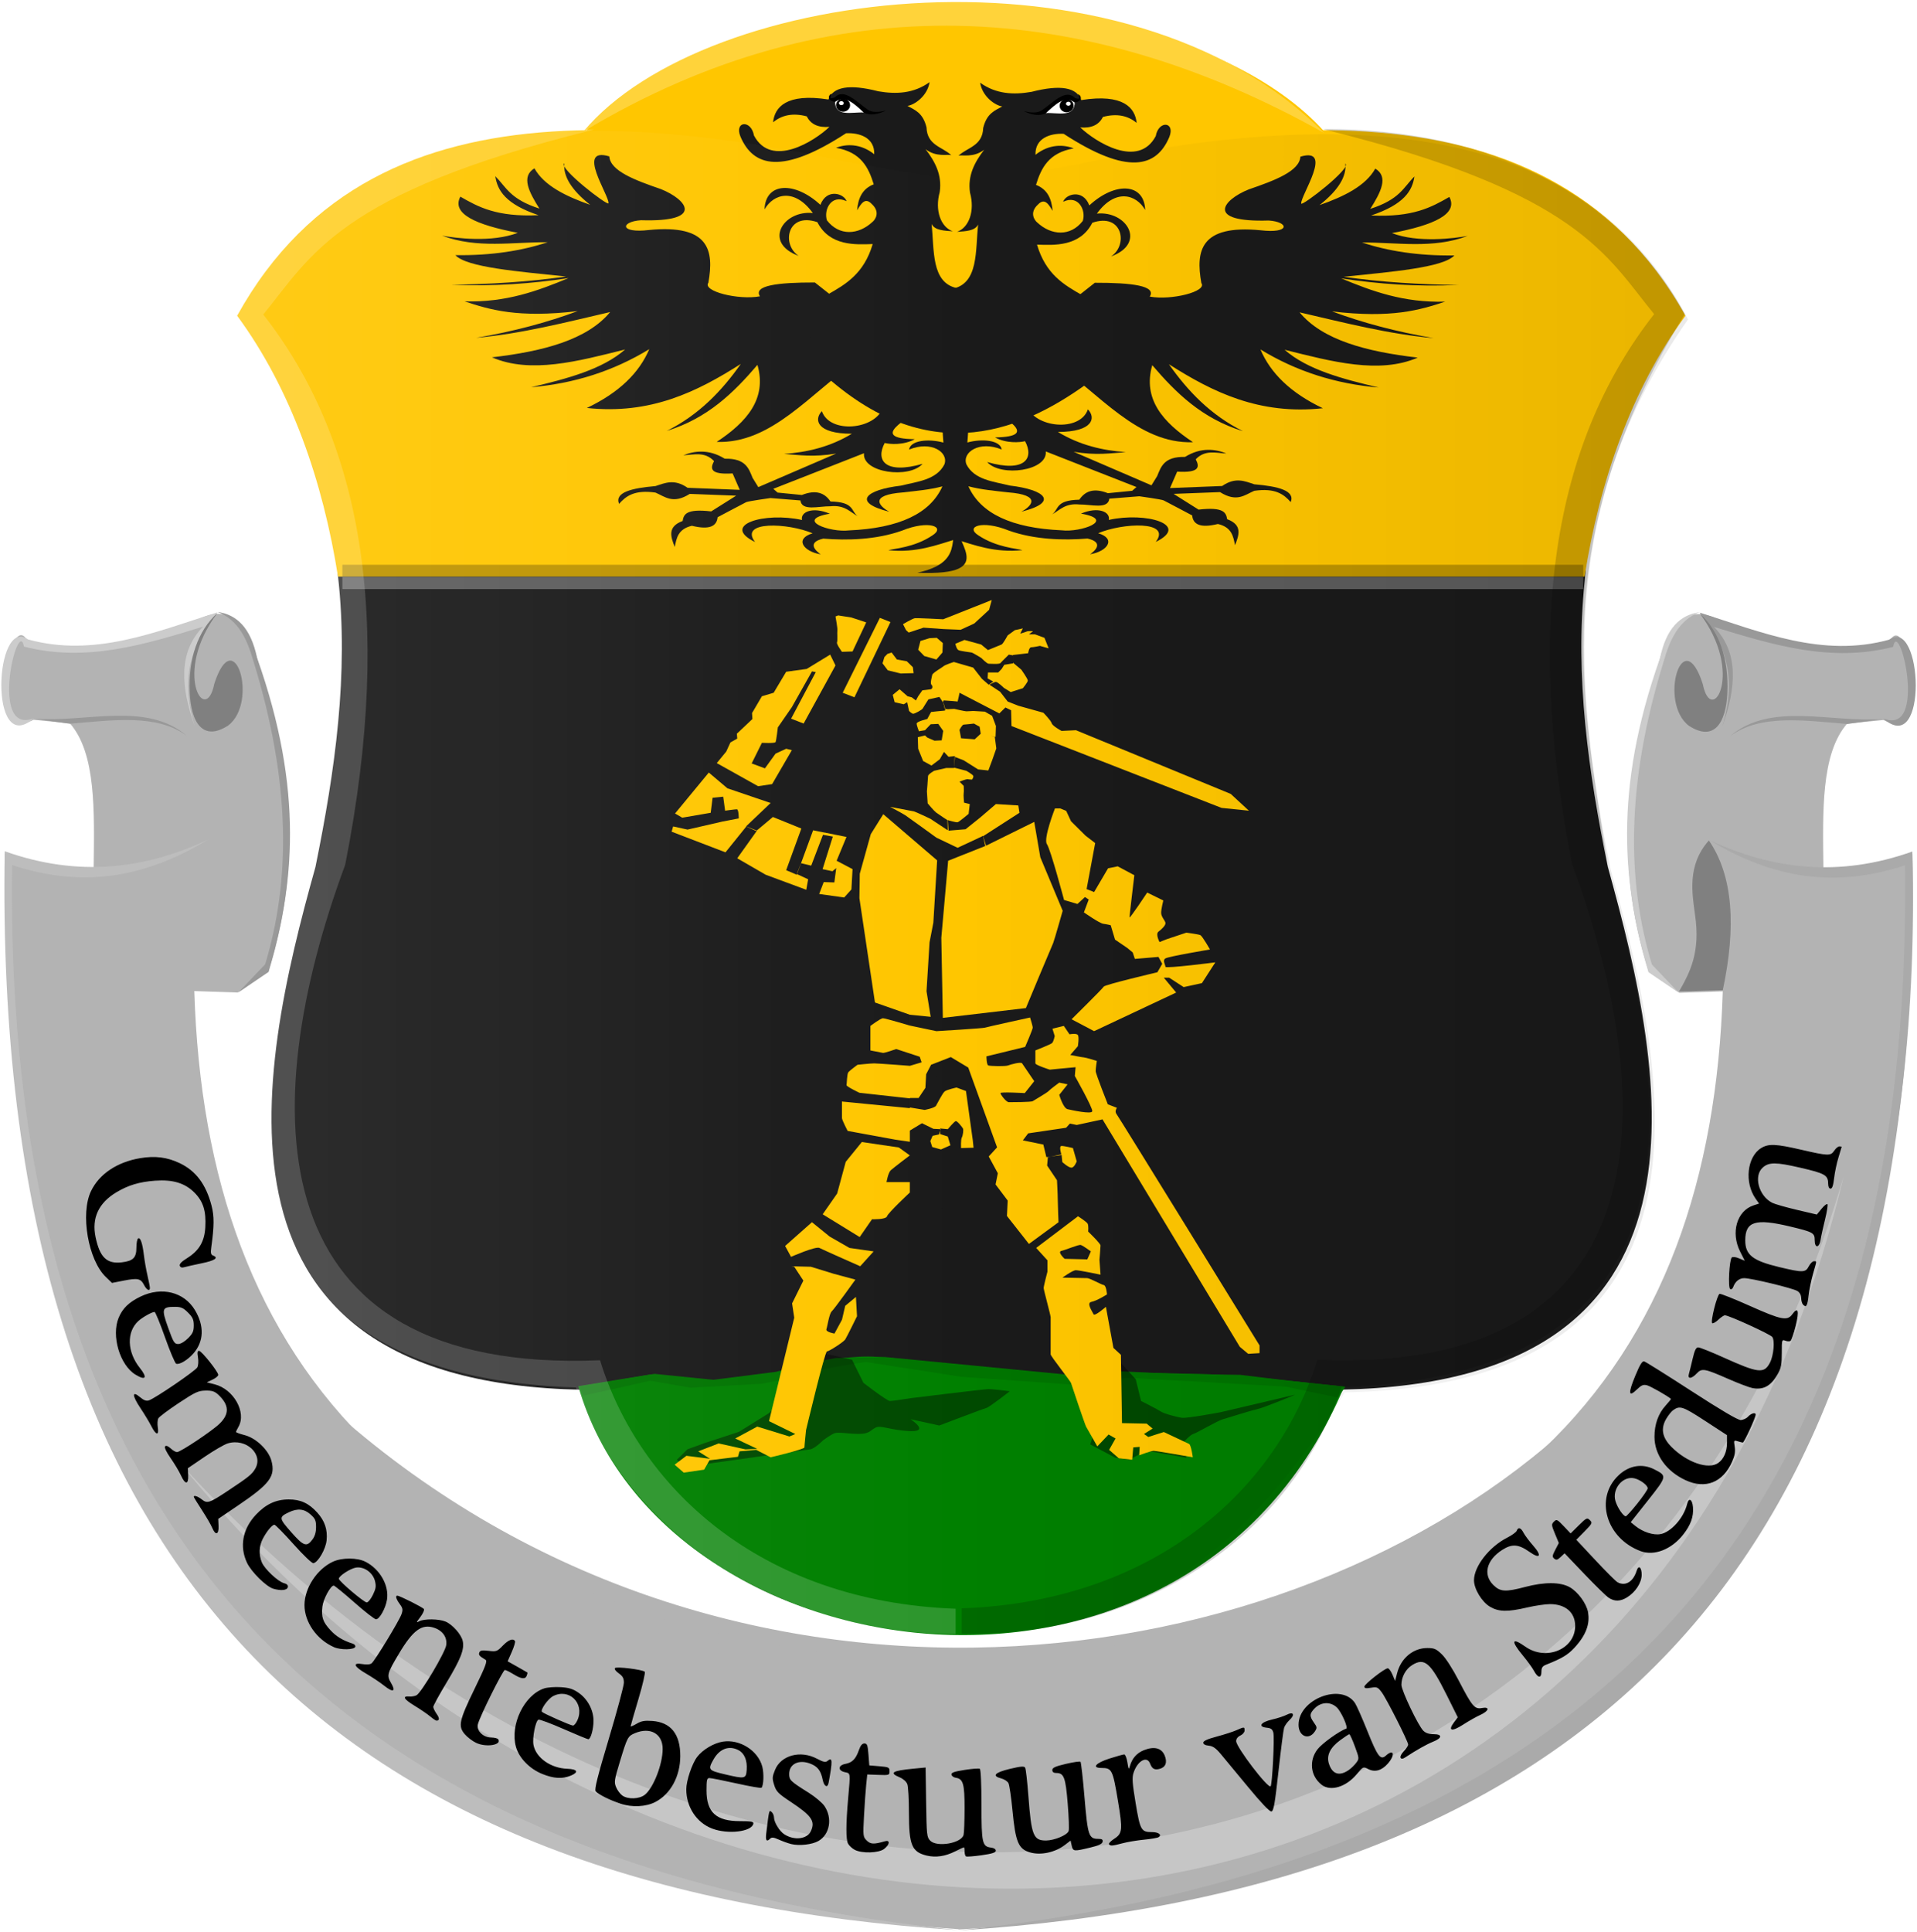 <?xml version="1.0" encoding="UTF-8" standalone="no"?>
<!-- Created with Inkscape (http://www.inkscape.org/) -->

<svg
   xmlns:dc="http://purl.org/dc/elements/1.1/"
   xmlns:cc="http://creativecommons.org/ns#"
   xmlns:rdf="http://www.w3.org/1999/02/22-rdf-syntax-ns#"
   xmlns:svg="http://www.w3.org/2000/svg"
   xmlns="http://www.w3.org/2000/svg"
   xmlns:xlink="http://www.w3.org/1999/xlink"
   xmlns:sodipodi="http://sodipodi.sourceforge.net/DTD/sodipodi-0.dtd"
   xmlns:inkscape="http://www.inkscape.org/namespaces/inkscape"
   width="451.313"
   height="454.706"
   id="svg46647"
   version="1.1"
   inkscape:version="0.48.4 r9939"
   sodipodi:docname="Nieuw document 36">
  <defs
     id="defs46649">
    <filter
       color-interpolation-filters="sRGB"
       inkscape:collect="always"
       id="filter17967">
      <feGaussianBlur
         inkscape:collect="always"
         stdDeviation="4.827"
         id="feGaussianBlur17969" />
    </filter>
    <linearGradient
       y2="714.505"
       x2="369.206"
       y1="714.505"
       x1="197.319"
       gradientTransform="matrix(1,0,0,0.923,-20.517,-180.897)"
       gradientUnits="userSpaceOnUse"
       id="linearGradient35996"
       xlink:href="#linearGradient5017-7-3-5"
       inkscape:collect="always" />
    <linearGradient
       inkscape:collect="always"
       id="linearGradient5017-7-3-5">
      <stop
         style="stop-color:#ffffff;stop-opacity:1;"
         offset="0"
         id="stop5019-3-3-8" />
      <stop
         style="stop-color:#ffffff;stop-opacity:0;"
         offset="1"
         id="stop5021-6-3-1" />
    </linearGradient>
    <linearGradient
       y2="714.505"
       x2="376.967"
       y1="714.505"
       x1="197.319"
       gradientTransform="matrix(1,0,0,0.923,-20.517,-180.897)"
       gradientUnits="userSpaceOnUse"
       id="linearGradient35998"
       xlink:href="#linearGradient5009-6-4-0"
       inkscape:collect="always" />
    <linearGradient
       inkscape:collect="always"
       id="linearGradient5009-6-4-0">
      <stop
         style="stop-color:#000000;stop-opacity:1;"
         offset="0"
         id="stop5011-80-3-7" />
      <stop
         style="stop-color:#000000;stop-opacity:0;"
         offset="1"
         id="stop5013-8-8-1" />
    </linearGradient>
    <linearGradient
       y2="719.505"
       x2="480.943"
       y1="719.505"
       x1="309.057"
       gradientTransform="matrix(-1,0,0,0.923,829.906,-184.697)"
       gradientUnits="userSpaceOnUse"
       id="linearGradient35946"
       xlink:href="#linearGradient5075-9-8-8"
       inkscape:collect="always" />
    <linearGradient
       inkscape:collect="always"
       id="linearGradient5075-9-8-8">
      <stop
         style="stop-color:#000000;stop-opacity:1;"
         offset="0"
         id="stop5077-2-8-1" />
      <stop
         style="stop-color:#000000;stop-opacity:0;"
         offset="1"
         id="stop5079-8-0-9" />
    </linearGradient>
    <linearGradient
       y2="714.505"
       x2="376.967"
       y1="714.505"
       x1="197.319"
       gradientTransform="matrix(-1,0,0,0.923,718.154,-180.085)"
       gradientUnits="userSpaceOnUse"
       id="linearGradient35948"
       xlink:href="#linearGradient5009-7-8-8-0"
       inkscape:collect="always" />
    <linearGradient
       inkscape:collect="always"
       id="linearGradient5009-7-8-8-0">
      <stop
         style="stop-color:#000000;stop-opacity:1;"
         offset="0"
         id="stop5011-8-5-1-2" />
      <stop
         style="stop-color:#000000;stop-opacity:0;"
         offset="1"
         id="stop5013-3-1-9-4" />
    </linearGradient>
  </defs>
  <sodipodi:namedview
     id="base"
     pagecolor="#ffffff"
     bordercolor="#666666"
     borderopacity="1.0"
     inkscape:pageopacity="0.0"
     inkscape:pageshadow="2"
     inkscape:zoom="0.35"
     inkscape:cx="252.09379"
     inkscape:cy="193.07532"
     inkscape:document-units="px"
     inkscape:current-layer="layer1"
     showgrid="false"
     fit-margin-top="0"
     fit-margin-left="0"
     fit-margin-right="0"
     fit-margin-bottom="0"
     inkscape:window-width="1600"
     inkscape:window-height="837"
     inkscape:window-x="-8"
     inkscape:window-y="-8"
     inkscape:window-maximized="1" />
  <g
     inkscape:label="Laag 1"
     inkscape:groupmode="layer"
     id="layer1"
     transform="translate(-122.906,-270.731)">
    <path
       style="fill:#1a1a1a;fill-opacity:1;stroke:#000000;stroke-width:0.961px;stroke-linecap:butt;stroke-linejoin:miter;stroke-opacity:0"
       d="m 349.215,313.369 -25.762,-4.427 c -71.626,-15.779 -105.171,-0.188 -127.295,42.868 14.431,20.526 4.069,34.361 6.332,54.62 2.558,22.893 -0.693,45.659 -5.322,68.394 -13.808,49.209 -28.723,121.22 62.637,123.013 16.916,40.684 48.987,56.29 89.41,57.353 l 8.438,-180.367 z"
       id="path4966"
       inkscape:connector-curvature="0"
       sodipodi:nodetypes="cccsccccc" />
    <path
       style="fill:#1a1a1a;fill-opacity:1;stroke:#000000;stroke-width:0.961px;stroke-linecap:butt;stroke-linejoin:miter;stroke-opacity:0"
       d="m 349.378,313.344 25.762,-4.427 c 71.626,-15.779 106.182,-0.188 128.305,42.868 -14.693,20.898 -5.324,35.1 -7.461,55.723 -2.334,22.521 0.886,44.921 5.441,67.291 13.808,49.209 28.723,121.22 -62.637,123.013 -18.62,38.758 -48.586,56.927 -89.41,57.353 l -8.438,-180.367 z"
       id="path4966-4"
       inkscape:connector-curvature="0"
       sodipodi:nodetypes="cccsccccc" />
    <path
       style="fill:#ffc600;fill-opacity:1;stroke:#000000;stroke-width:0.961px;stroke-linecap:butt;stroke-linejoin:miter;stroke-opacity:0"
       d="m 178.736,345.045 c 12.77,17.343 20.239,39.165 23.742,61.4 l 146.743,0 27.277,-40.897 -27.277,-52.653 C 285.877,300.603 212.19,284.623 178.736,345.045 z"
       id="path32338"
       inkscape:connector-curvature="0"
       sodipodi:nodetypes="cccccc" />
    <path
       style="fill:#ffc600;fill-opacity:1;stroke:#000000;stroke-width:0.961px;stroke-linecap:butt;stroke-linejoin:miter;stroke-opacity:0"
       d="m 519.705,345.054 c -12.77,17.343 -20.239,39.165 -23.742,61.4 l -146.743,0 -27.277,-40.897 27.277,-52.653 c 61.177,-12.306 136.804,-28.246 170.484,32.151 z"
       id="path32338-3"
       inkscape:connector-curvature="0"
       sodipodi:nodetypes="cccccc" />
    <path
       sodipodi:type="arc"
       style="fill:#ffc600;fill-opacity:1;stroke:#000000;stroke-width:0.999;stroke-miterlimit:4;stroke-opacity:0;stroke-dasharray:none"
       id="path32358"
       sodipodi:cx="182.33253"
       sodipodi:cy="32.622879"
       sodipodi:rx="96.469566"
       sodipodi:ry="56.063465"
       d="m 278.802,32.623 c 0,30.963 -43.191,56.063 -96.47,56.063 -53.279,0 -96.47,-25.1 -96.47,-56.063 0,-30.963 43.191,-56.063 96.47,-56.063 53.279,0 96.47,25.1 96.47,56.063 z"
       transform="matrix(1,0,0,0.923,165.35,293.981)" />
    <rect
       style="fill:#ffffff;fill-opacity:0.29;stroke:#000000;stroke-width:1.003;stroke-miterlimit:4;stroke-opacity:0;stroke-dasharray:none"
       id="rect32362"
       width="292.134"
       height="2.924"
       x="203.509"
       y="406.466" />
    <rect
       style="fill:#000000;fill-opacity:0.254;stroke:#000000;stroke-width:1.003;stroke-miterlimit:4;stroke-opacity:0;stroke-dasharray:none"
       id="rect32362-1"
       width="292.134"
       height="2.924"
       x="203.509"
       y="403.665" />
    <path
       style="fill:#008000;stroke:#000000;stroke-width:0.961px;stroke-linecap:butt;stroke-linejoin:miter;stroke-opacity:0"
       d="m 259.053,597.013 17.175,-2.796 c 0,0 12.628,1.398 14.649,1.398 2.021,0 7.072,-0.466 10.608,-0.932 3.536,-0.466 13.134,-3.262 13.134,-3.262 0,0 7.072,-1.398 12.628,-1.398 5.557,0 21.721,2.33 21.721,2.33 l 0,0 26.267,2.33 c 0,0 10.103,-0.932 12.123,-0.932 2.021,0 20.711,0.466 20.711,0.466 l 12.628,0.932 18.637,1.95 c -36.243,86.848 -160.569,68.619 -180.281,-0.086 z"
       id="path32382"
       inkscape:connector-curvature="0"
       sodipodi:nodetypes="ccsscscccsccccc" />
    <path
       style="fill:#007400;fill-opacity:1;stroke:#000000;stroke-width:0.961px;stroke-linecap:butt;stroke-linejoin:miter;stroke-opacity:0"
       d="m 259.306,597.13 17.68,-3.029 13.891,1.398 14.649,-1.864 8.082,-2.097 6.062,-1.165 11.618,-0.233 43.442,4.194 9.85,-0.932 14.902,0.699 15.407,0.233 11.618,1.398 13.134,1.398 -1.768,2.563 -12.123,-2.563 -12.123,-0.699 -25.257,-1.398 -12.628,1.631 -26.52,-1.864 -22.479,-3.495 c 0,0 -11.113,1.631 -12.123,2.33 -1.01,0.699 -12.376,2.796 -12.376,2.796 l -16.67,0.932 -9.598,-1.631 -15.659,3.495 z"
       id="path32384"
       inkscape:connector-curvature="0"
       sodipodi:nodetypes="ccccccccccccccccccccsccccc" />
    <path
       style="fill:#000000;fill-opacity:0.424;stroke:#000000;stroke-width:0.961px;stroke-linecap:butt;stroke-linejoin:miter;stroke-opacity:0"
       d="m 316.89,589.289 6.608,1.483 2.679,5.436 c 0,0 5.536,4.283 6.251,4.283 0.714,0 4.822,-0.659 4.822,-0.659 0,0 17.324,-2.142 18.395,-2.142 1.072,0 5.001,0.494 5.001,0.494 0,0 -4.822,3.789 -5.536,3.954 -0.714,0.165 -11.073,4.119 -11.073,4.119 l -6.787,-1.483 c 0,0 4.643,2.965 0,2.801 -4.643,-0.165 -6.965,-1.483 -8.215,-0.824 -1.25,0.659 -1.429,1.483 -3.929,1.483 -2.5,0 -4.822,-0.494 -5.715,-0.165 -0.893,0.329 -2.679,1.647 -2.679,1.647 0,0 -1.965,1.977 -3.036,2.142 -1.072,0.165 -29.289,4.119 -29.289,4.119 l -2.143,-1.647 2.5,-2.471 4.108,-1.483 8.037,-2.636 7.144,-4.448 z"
       id="path32414"
       inkscape:connector-curvature="0" />
    <path
       style="fill:#000000;fill-opacity:0.439;stroke:#000000;stroke-width:0.961px;stroke-linecap:butt;stroke-linejoin:miter;stroke-opacity:0"
       d="m 379.576,610.706 5.894,3.13 3.215,0.494 4.108,-2.142 9.465,1.647 -0.893,-3.46 c 0,0 1.786,-1.977 2.5,-2.142 0.714,-0.165 5.715,-3.13 6.965,-3.46 1.25,-0.33 5.715,-1.812 7.858,-2.306 2.143,-0.494 9.108,-3.46 9.108,-3.46 l -17.502,4.118 c 0,0 -7.858,1.483 -9.108,1.318 -1.25,-0.165 -4.286,-0.988 -5.001,-1.483 -0.714,-0.494 -4.643,-2.471 -4.643,-2.471 l -1.25,-5.107 -4.822,-5.272 -0.357,14.662 -3.929,0.988 z"
       id="path32416"
       inkscape:connector-curvature="0" />
    <path
       style="fill:#ffc600;fill-opacity:1;stroke:#000000;stroke-width:0.961px;stroke-linecap:butt;stroke-linejoin:miter;stroke-opacity:0"
       d="m 281.829,462.205 7.947,-9.637 4.376,3.707 10.18,3.46 -5.804,5.519 2.411,1.071 3.929,-3.295 6.697,2.718 -3.572,9.802 2.5,1.071 3.84,-10.461 7.858,1.565 -2.322,5.601 3.75,1.977 -0.268,4.778 -1.697,1.895 -5.894,-0.824 1.072,-2.801 2.5,0.082 0.446,-3.377 -0.893,0.741 -2.322,-0.494 2.411,-7.661 -2.322,-0.412 -2.768,7.249 -2.411,-0.577 -0.982,2.553 2.679,1.236 -0.446,2.471 -9.555,-3.542 -6.697,-3.871 4.643,-6.507 -2.5,-0.988 -4.911,6.095 -12.68,-4.86 0.357,-1.235 3.393,0.741 8.215,-1.894 3.84,-0.741 c 0,0 0,-2.142 -0.446,-2.142 -0.446,0 -2.768,0.329 -2.768,0.329 l -0.446,-3.295 -2.5,0.247 -0.446,3.542 -6.697,1.153 z"
       id="path32386"
       inkscape:connector-curvature="0" />
    <path
       style="fill:#ffc600;fill-opacity:1;stroke:#000000;stroke-width:0.961px;stroke-linecap:butt;stroke-linejoin:miter;stroke-opacity:0"
       d="m 318.352,424.809 -5.536,3.377 -4.822,0.659 -2.947,4.942 -2.768,0.824 -2.322,3.954 0.089,1.4 -3.661,3.46 0.089,1.153 -1.607,0.906 -0.982,2.142 -2.232,2.718 9.733,5.437 3.304,-0.494 4.643,-7.99 -1.339,-0.33 -2.5,1.153 -2.5,3.46 -3.125,-1.153 2.411,-4.86 c 0,0 3.036,0.165 3.215,-0.165 0.179,-0.329 0.536,-3.46 0.536,-3.46 l 3.304,-4.778 4.733,-8.402 0.893,0.165 -5.804,10.955 2.947,1.153 7.501,-13.674 z"
       id="path32388"
       inkscape:connector-curvature="0" />
    <path
       style="fill:#ffc600;fill-opacity:1;stroke:#000000;stroke-width:0.961px;stroke-linecap:butt;stroke-linejoin:miter;stroke-opacity:0"
       d="m 326.835,417.231 -3.215,6.837 -2.5,0.082 c 0,0 -1.339,-1.812 -1.161,-2.224 0.179,-0.412 0,-2.389 0.089,-2.801 0.089,-0.412 -0.446,-3.295 -0.446,-3.295 l 0.625,-0.247 3.125,0.494 z"
       id="path32390"
       inkscape:connector-curvature="0" />
    <path
       style="fill:#ffc600;fill-opacity:1;stroke:#000000;stroke-width:0.961px;stroke-linecap:butt;stroke-linejoin:miter;stroke-opacity:0"
       d="m 330.05,416.16 -8.751,17.627 2.768,1.071 8.483,-17.71 z"
       id="path32392"
       inkscape:connector-curvature="0" />
    <path
       style="fill:#ffc600;fill-opacity:1;stroke:#000000;stroke-width:0.961px;stroke-linecap:butt;stroke-linejoin:miter;stroke-opacity:0"
       d="m 335.497,417.643 c 0,0 2.232,-1.318 2.768,-1.4 0.536,-0.082 6.697,0.247 6.697,0.247 l 11.43,-4.53 -0.625,2.306 -3.483,3.212 -3.215,1.483 -4.018,-0.165 -4.733,-0.329 -3.483,1.153 -0.625,-0.577 z"
       id="path32394"
       inkscape:connector-curvature="0" />
    <path
       style="fill:#ffc600;fill-opacity:1;stroke:#000000;stroke-width:0.961px;stroke-linecap:butt;stroke-linejoin:miter;stroke-opacity:0"
       d="m 332.818,424.315 1.25,1.647 2.322,0.412 1.429,1.4 0.179,1.4 -3.036,0.082 -3.036,-0.741 -1.25,-1.647 0.446,-1.483 0.714,-0.741 z"
       id="path32396"
       inkscape:connector-curvature="0" />
    <path
       style="fill:#ffc600;fill-opacity:1;stroke:#000000;stroke-width:0.961px;stroke-linecap:butt;stroke-linejoin:miter;stroke-opacity:0"
       d="m 341.748,420.938 -2.143,0.659 -0.536,2.059 1.429,1.483 2.857,0.824 1.429,-1.647 0.089,-2.224 -1.429,-1.235 z"
       id="path32398"
       inkscape:connector-curvature="0" />
    <path
       style="fill:#ffc600;fill-opacity:1;stroke:#000000;stroke-width:0.961px;stroke-linecap:butt;stroke-linejoin:miter;stroke-opacity:0"
       d="m 336.568,434.611 -1.875,-1.647 -1.607,1.318 0.446,1.73 2.143,0.494 0.804,-0.494 0.446,2.059 c 0,0 0.625,0.659 0.982,0.659 0.357,0 2.054,-0.906 2.232,-1.236 0.179,-0.33 1.339,-2.142 1.339,-2.142 l 2.59,-0.577 0.982,1.483 c 0,0 0.625,1.73 0.268,1.73 -0.357,0 -3.215,0.329 -3.215,0.329 l -0.893,1.647 c 0,0 -2.5,0.577 -2.5,1.071 0,0.494 0.536,1.812 0.536,1.812 l 1.429,-0.247 1.339,-1.4 1.786,-0.082 1.161,1.647 -0.357,2.224 -1.697,0.082 -1.697,-0.741 -0.536,-0.494 -1.697,0.412 0.089,2.718 1.161,2.883 1.965,1.071 1.965,-1.483 0.982,-1.73 1.072,1.153 1.518,-0.165 -0.179,2.801 -1.875,0 -2.857,0.659 c 0,0 -1.429,0.824 -1.429,1.236 0,0.412 -0.268,3.624 -0.268,3.624 l 0.179,2.801 c 0,0 1.429,1.73 1.965,2.142 0.536,0.412 2.679,1.812 2.679,1.812 l 0.089,2.389 -4.108,-2.718 c 0,0 -3.483,-1.647 -3.84,-1.73 -0.357,-0.082 -5.626,-1.071 -5.626,-1.071 0,0 2.947,1.565 3.572,1.977 0.625,0.412 7.322,5.272 7.322,5.272 l 5.001,2.389 5.983,-2.801 0.714,2.306 -8.93,3.542 -1.607,18.122 0.357,18.863 19.556,-2.306 3.125,-7.496 c 0,0 3.036,-7.166 3.304,-7.825 0.268,-0.659 2.232,-7.578 2.232,-7.578 l -5.269,-12.603 -1.429,-8.319 -11.519,5.684 -0.536,-2.306 8.572,-5.519 -0.268,-1.73 -5.269,-0.329 -3.75,3.212 -3.393,2.718 -4.018,0.33 -0.179,-2.471 c 0,0 1.965,0.577 2.322,0.494 0.357,-0.082 2.59,-1.977 2.59,-1.977 l 0.268,-2.306 -1.339,-0.33 c 0,0 -0.179,-1.812 -0.089,-2.224 0.089,-0.412 0,-1.73 0,-1.73 l -0.982,-0.988 c 0,0 1.607,-0.659 1.965,-0.577 0.357,0.082 0.982,0.082 0.982,0.082 0,0 0.446,-0.577 0.268,-0.906 -0.179,-0.329 -1.607,-1.153 -1.607,-1.153 l -2.858,-0.741 0.089,-2.554 2.143,0.824 3.393,2.142 2.411,0.247 0.893,-2.389 0.982,-2.801 -0.357,-2.718 -3.304,-0.741 -1.429,1.318 -3.215,-0.247 -0.357,-1.977 c 0,0 0.625,-1.236 0.982,-1.236 0.357,0 2.411,-0.247 2.411,-0.247 l 1.339,0.741 0.268,1.73 3.483,0.659 0.089,-2.553 -0.893,-2.389 -1.697,-0.989 -2.768,-0.165 c 0,0 -1.25,0.082 -1.607,0.082 -0.357,0 -2.857,-0.577 -2.857,-0.577 l -1.518,0.082 -0.714,-0.082 -0.179,-0.824 c 0,0 -0.446,-1.153 0,-1.153 0.446,0 3.215,0.247 3.215,0.247 l 0.268,-1.153 0.179,-0.906 9.376,4.86 1.429,-1.4 1.339,0.659 0.089,3.707 49.47,19.275 6.429,0.659 -4.286,-3.954 -36.433,-14.991 -3.393,0.165 c 0,0 -2.143,-1.153 -2.322,-1.812 -0.179,-0.659 -1.965,-2.471 -1.965,-2.471 l -5.894,-1.647 -2.5,-0.988 -1.786,-2.306 -2.5,-1.647 c 0,0 1.072,-0.659 1.518,-0.659 0.446,0 1.875,1.4 1.875,1.4 l 1.607,0.988 2.857,-0.906 c 0,0 1.161,-1.4 1.161,-1.812 0,-0.412 -1.518,-2.553 -1.518,-2.553 l -1.965,-1.647 0,-1.812 3.572,-0.412 c 0,0 0.179,-1.4 0.714,-1.4 0.536,0 2.054,-0.33 2.054,-0.33 l 2.054,0.577 -0.982,-2.471 -2.232,-0.824 -1.429,0 0.982,-0.741 c 0,0 -1.161,-0.082 -1.518,0.082 -0.357,0.165 -1.518,0.494 -1.518,0.494 l 0.625,-1.235 -1.875,0.412 -1.697,1.236 c 0,0 -1.072,1.977 -1.429,2.142 -0.357,0.165 -3.215,1.318 -3.215,1.318 l -1.607,-1.318 -3.929,-1.071 -2.143,0.906 c 0,0 0.268,1.236 0.714,1.483 0.446,0.247 2.768,0.494 3.125,0.577 0.357,0.082 2.322,1.318 2.322,1.318 0,0 1.25,1.318 1.697,1.318 0.446,0 2.5,0.165 2.768,-0.165 0.268,-0.329 1.965,-1.977 1.965,-1.977 l 0.982,0.165 0,1.894 -2.054,0.33 -0.625,0.988 -0.804,0.824 -2.411,0 -0.089,1.4 1.339,0.741 -1.072,0.741 -1.607,-1.4 -2.054,-2.636 -4.554,-1.318 c 0,0 -2.054,0.659 -2.411,0.988 -0.357,0.33 -2.59,1.565 -2.679,2.059 -0.089,0.494 -0.536,1.977 -0.179,2.306 0.357,0.329 0.268,0.988 -0.179,1.071 -0.446,0.082 -1.965,0.247 -1.965,0.247 l -0.982,1.4 -0.536,0.988 -0.982,-0.741 z"
       id="path32400"
       inkscape:connector-curvature="0" />
    <path
       style="fill:#ffc600;fill-opacity:1;stroke:#000000;stroke-width:0.961px;stroke-linecap:butt;stroke-linejoin:miter;stroke-opacity:0"
       d="m 330.853,462.37 12.68,10.873 -0.893,14.662 -0.893,4.613 -0.714,11.532 0.982,6.013 -4.911,-0.494 0,2.553 6.251,1.318 c 0,0 10.983,-0.659 11.43,-0.824 0.446,-0.165 10.626,-2.389 10.626,-2.389 0,0 0.625,1.977 0.625,2.389 0,0.412 -1.786,4.53 -1.786,4.53 l -9.108,2.224 c 0,0 0,1.977 0.446,2.142 0.446,0.165 4.018,0.247 4.643,0 0.625,-0.247 3.036,-0.906 3.304,-0.494 0.268,0.412 2.857,4.201 2.857,4.201 l -2.232,2.801 c 0,0 -5.715,-0.33 -5.715,0 0,0.329 1.339,2.142 1.965,2.142 0.625,0 5.269,0 5.626,-0.247 0.357,-0.247 3.393,-1.977 3.75,-2.389 0.357,-0.412 2.5,-1.977 2.5,-1.977 l 1.965,0.412 -1.965,2.471 c 0,0 0.893,3.13 1.965,3.377 1.072,0.247 5.626,1.236 5.804,0.494 0.179,-0.741 -4.108,-8.319 -4.108,-8.319 l 0.179,-2.059 -3.572,0.33 -2.5,0.247 c 0,0 -3.393,-1.071 -3.393,-1.483 0,-0.412 0,-3.048 0,-3.048 0,0 3.572,-1.4 3.929,-1.73 0.357,-0.329 0.625,-1.647 0.625,-1.647 l -0.536,-1.73 2.679,-0.659 1.339,1.977 c 0,0 1.607,-0.33 1.965,0.165 0.357,0.494 0,2.636 0,2.636 l -1.786,2.059 c 0,0 2.857,0.577 3.215,0.577 0.357,0 3.036,0.824 3.036,0.824 0,0 -0.268,1.73 -0.268,2.389 0,0.659 2.857,7.825 2.857,7.825 l 2.143,0.824 c 0,0 -0.625,0.824 -0.089,1.483 0.536,0.659 33.665,54.447 33.665,54.447 l 0,1.812 -2.679,0.165 -1.965,-1.647 -32.325,-53.541 -6.072,1.318 -1.607,-0.33 -0.893,0.988 -8.93,1.318 -1.25,1.647 4.822,0.989 0.714,2.965 3.572,-0.494 c 0,0 -0.714,-2.142 0,-2.142 0.714,0 2.679,0.494 2.679,0.494 l 0.893,3.13 c 0,0 -0.536,1.483 -1.25,1.483 -0.714,0 -2.143,-1.318 -2.143,-1.318 l -0.179,-1.812 -3.215,0.659 -0.179,1.977 2.322,3.46 c 0,0 0.179,3.295 0.179,4.448 0,1.153 0.179,5.437 0.179,5.437 l -6.965,5.107 -5.179,-6.59 0.179,-3.624 -2.857,-3.789 0.536,-2.636 -2.143,-3.954 1.965,-2.142 -6.787,-18.781 -4.108,-2.471 -4.643,1.812 -1.161,2.224 -0.179,3.213 -1.607,2.389 -2.054,0 0,2.224 3.483,0.577 c 0,0 2.322,-0.412 2.679,-0.988 0.357,-0.577 1.518,-2.965 2.054,-3.377 0.536,-0.412 2.768,-0.906 2.768,-0.906 l 2.232,0.824 1.607,11.614 0.179,1.73 -2.947,0.082 c 0,0 -0.089,-1.977 0.179,-2.471 0.268,-0.494 0.446,-1.812 0.268,-2.142 -0.179,-0.329 -1.339,-1.812 -1.697,-1.73 -0.357,0.082 -1.875,1.895 -1.875,1.895 l -1.786,-0.165 0,1.318 1.786,0.577 0.625,2.059 -2.232,0.989 -2.054,-0.577 -0.446,-1.4 0.536,-1.236 1.518,-0.329 0.357,-1.236 -1.697,-0.082 -2.679,-1.318 -2.857,1.73 0,2.636 -3.393,-0.494 -11.251,-2.059 c 0,0 -1.339,-2.553 -1.339,-3.048 0,-0.494 0,-3.871 0,-3.871 l 15.984,1.565 0,-2.306 -11.876,-1.318 c 0,0 -3.125,-1.483 -3.036,-1.812 0.089,-0.329 0.089,-2.636 0.446,-3.048 0.357,-0.412 2.143,-1.73 2.143,-1.73 0,0 3.036,-0.329 3.929,-0.329 0.893,0 8.394,0.577 8.394,0.577 l 2.768,-0.824 -0.446,-1.318 -5.536,-1.812 c 0,0 -2.768,0.988 -3.125,0.906 -0.357,-0.082 -2.947,-0.577 -2.947,-0.577 l 0,-5.766 c 0,0 2.411,-1.812 2.947,-1.812 0.536,0 6.34,1.73 6.34,1.73 l 0,-2.553 -8.215,-2.883 -3.661,-24.547 0.089,-5.766 2.59,-9.308 z"
       id="path32404"
       inkscape:connector-curvature="0" />
    <path
       style="fill:#ffc600;fill-opacity:1;stroke:#000000;stroke-width:0.961px;stroke-linecap:butt;stroke-linejoin:miter;stroke-opacity:0"
       d="m 334.518,540.816 -8.714,-1.281 -3.789,4.66 -2.021,7.455 -3.41,4.893 8.714,5.359 2.905,-4.194 c 0,0 3.283,0.117 3.536,-0.699 0.253,-0.815 5.365,-5.591 5.365,-5.591 0,0 0,-2.446 0,-2.446 l -5.491,0 c 0,0 0.379,-2.213 1.01,-2.796 0.631,-0.583 4.481,-3.495 4.481,-3.495 z"
       id="path32406"
       inkscape:connector-curvature="0" />
    <path
       style="fill:#ffc600;fill-opacity:1;stroke:#000000;stroke-width:0.961px;stroke-linecap:butt;stroke-linejoin:miter;stroke-opacity:0"
       d="m 314.06,558.406 -6.314,5.592 1.389,2.563 c 0,0 5.809,-2.563 6.693,-2.097 0.884,0.466 9.598,4.31 9.598,4.31 l 3.157,-3.495 -5.683,-0.815 -4.673,-2.679 z"
       id="path32408"
       inkscape:connector-curvature="0" />
    <path
       style="fill:#ffc600;fill-opacity:1;stroke:#000000;stroke-width:0.961px;stroke-linecap:butt;stroke-linejoin:miter;stroke-opacity:0"
       d="m 309.892,568.89 2.147,3.262 -2.652,5.359 0.505,3.378 -5.935,24.346 6.188,3.029 -1.389,0.582 -7.577,-2.33 -5.178,2.796 5.178,2.446 -2.778,0.117 -6.314,-1.398 -4.799,1.864 2.778,1.747 -5.557,-0.699 -2.778,2.097 2.147,1.864 4.799,-0.699 1.263,-2.213 6.693,-0.815 0.379,-1.281 3.915,-0.349 3.41,1.747 c 0,0 7.956,-1.864 7.956,-2.33 0,-0.466 0.379,-4.077 0.379,-4.077 0,0 4.42,-18.522 4.925,-18.522 0.505,0 3.915,-2.213 4.294,-2.796 0.379,-0.582 2.778,-5.475 2.778,-5.475 l -0.253,-4.543 -2.526,2.097 -0.758,3.262 -1.768,3.262 c 0,0 -2.147,-0.349 -1.894,-1.048 0.253,-0.699 0.631,-3.611 1.263,-4.194 0.631,-0.583 5.557,-7.455 5.557,-7.455 l -5.178,-1.398 -5.304,-1.631 -4.546,-0.116 z"
       id="path32410"
       inkscape:connector-curvature="0" />
    <path
       style="fill:#ffc600;fill-opacity:1;stroke:#000000;stroke-width:0.961px;stroke-linecap:butt;stroke-linejoin:miter;stroke-opacity:0"
       d="m 376.697,557.008 -9.85,7.455 2.652,2.912 0,2.679 c 0,0 -0.884,3.378 -0.884,3.844 0,0.466 1.642,6.407 1.642,6.873 0,0.466 0,8.271 0,8.737 0,0.466 4.673,6.29 4.799,6.756 0.126,0.466 3.283,9.785 3.536,10.251 0.253,0.466 2.652,4.659 2.652,4.659 l 2.652,-2.796 1.642,0.932 -1.515,2.679 2.273,1.98 3.157,0.349 0.253,-2.912 1.515,-0.117 -0.126,1.98 c 0,0 2.778,-1.048 3.41,-1.048 0.631,0 9.219,1.514 9.219,1.514 0,0 -0.379,-2.912 -0.884,-3.145 -0.505,-0.233 -5.935,-2.796 -5.935,-2.796 l -3.662,1.165 -1.01,-0.699 2.021,-1.281 -1.389,-1.165 -5.809,-0.116 -0.253,-16.076 -1.768,-1.631 -1.768,-9.669 c 0,0 -2.652,2.33 -2.905,1.747 -0.253,-0.583 -1.768,-2.679 -0.505,-2.912 1.263,-0.233 3.662,-1.747 3.662,-1.747 0,0 -0.126,-2.097 -0.758,-2.213 -0.631,-0.117 -3.283,-1.631 -3.915,-1.631 -0.631,0 -5.809,-0.116 -5.809,-0.116 0,0 2.399,-1.747 3.157,-1.747 0.758,0 5.809,1.048 5.809,1.048 l -0.253,-3.495 c 0,0 -2.905,-0.117 -3.41,-0.117 -0.505,0 -4.799,-0.117 -4.799,-0.117 0,0 -1.768,-1.631 -0.758,-1.864 1.01,-0.233 4.041,-1.514 4.546,-1.398 0.505,0.117 2.399,1.514 2.399,1.514 l -0.884,1.98 2.905,0 c 0,0 0.253,-2.912 0.253,-3.378 0,-0.466 -2.905,-3.262 -2.905,-3.262 0,0 0.126,-1.398 -0.126,-1.864 -0.253,-0.466 -2.273,-1.747 -2.273,-1.747 z"
       id="path32412"
       inkscape:connector-curvature="0" />
    <path
       style="fill:#ffc600;fill-opacity:1;stroke:#000000;stroke-width:0.961px;stroke-linecap:butt;stroke-linejoin:miter;stroke-opacity:0"
       d="m 371.267,461.021 c 0,0 -2.778,7.106 -1.894,8.387 0.884,1.281 4.041,13.163 4.041,13.163 l 3.157,0.932 1.768,-1.631 0.884,0.582 -1.137,3.029 c 0,0 3.662,2.563 4.546,2.679 0.884,0.116 1.768,0.349 1.768,0.349 l 1.01,3.378 2.905,1.98 1.263,1.048 0.505,1.514 5.557,-0.466 0.884,1.631 -1.137,1.98 c 0,0 -12.376,2.912 -12.628,3.378 -0.253,0.466 -7.577,7.688 -7.577,7.688 l 5.304,2.796 19.322,-9.086 -2.905,-3.495 1.263,0 3.41,2.213 4.294,-0.932 3.157,-4.893 c 0,0 -11.744,1.514 -11.744,1.048 0,-0.466 -0.758,-1.514 0,-1.98 0.758,-0.466 10.482,-2.097 10.482,-2.097 0,0 -1.768,-3.145 -2.273,-3.378 -0.505,-0.233 -3.283,-0.583 -3.283,-0.583 l -4.546,1.514 -1.768,0.699 c 0,0 -1.01,-1.864 -0.253,-2.446 0.758,-0.583 1.768,-1.514 1.642,-2.097 -0.126,-0.582 -1.01,-1.398 -1.01,-2.33 0,-0.932 0.505,-2.912 0.505,-2.912 l -3.789,-1.864 c 0,0 -4.167,6.291 -4.167,5.825 0,-0.466 1.137,-9.902 1.137,-9.902 l -3.915,-2.097 -2.273,0.466 -3.283,5.592 -1.768,-0.699 2.021,-10.834 -2.273,-1.747 -3.41,-3.378 -1.137,-2.446 -1.389,-0.582 z"
       id="path32418"
       inkscape:connector-curvature="0" />
    <path
       style="fill:#1a1a1a;fill-opacity:1;stroke:#000000;stroke-width:0.922px;stroke-linecap:butt;stroke-linejoin:miter;stroke-opacity:0"
       d="m 330.856,366.539 c -1.8,5.395 -12.63,6.374 -14.459,0.966 -1.913,1.958 -1.295,5.319 7.061,5.316 -5.146,3.117 -10.51,4.359 -15.972,4.752 3.654,0.253 6.822,0.815 12.273,-0.081 l -18.326,7.893 -1.345,-2.175 c -0.918,-2.251 -1.637,-4.619 -6.557,-4.51 -3.796,-2.358 -7.237,-1.828 -9.751,-0.805 2.481,-0.126 5.047,-0.94 7.23,1.369 -0.942,1.771 -0.952,3.23 4.371,2.899 l 1.681,3.866 -12.273,-0.483 c -3.128,-2.165 -5.304,-1.142 -7.566,-0.403 -5.587,0.481 -9.665,1.468 -8.575,4.188 1.615,-1.839 3.642,-3.362 8.575,-2.658 2.264,0.972 4.109,2.797 8.073,0.308 l 10.926,0.417 -5.885,3.705 c -5.975,-0.693 -6.46,0.739 -6.725,2.255 -3.654,1.348 -2.8,3.723 -1.849,6.121 0.41,-2.113 0.784,-4.242 4.035,-4.994 4.242,1.045 5.837,0.049 6.053,-2.014 0,0 6.221,-3.302 6.725,-3.544 0.504,-0.242 5.716,-0.966 5.716,-0.966 l 7.061,0.564 c 0.298,2.59 4.309,1.327 7.061,1.369 3.292,-0.335 4.555,1.274 6.389,2.336 -1.655,-1.291 -0.714,-3.328 -6.389,-3.463 -1.339,-2 -3.373,-2.852 -6.725,-1.53 l -5.716,-0.564 -1.009,-0.886 21.352,-8.376 c -0.478,4.597 10.624,6.076 13.787,2.497 -8.846,2.541 -11.103,-0.848 -8.911,-4.913 1.199,0.304 4.439,0.568 7.061,-0.886 -11.237,-0.176 -0.919,-4.993 0.673,-6.927 z"
       id="path4424-8"
       inkscape:connector-curvature="0"
       sodipodi:nodetypes="cccccccccccccccccccccccccccccccccccccc" />
    <path
       style="fill:#1a1a1a;fill-opacity:1;stroke:#000000;stroke-width:0.922px;stroke-linecap:butt;stroke-linejoin:miter;stroke-opacity:0"
       d="m 344.533,368.293 0.476,6.606 c -3.536,-0.961 -7.76,-0.535 -8.084,1.652 5.251,-2.154 9.365,0.646 8.322,3.474 -1.869,3.698 -6.437,4.063 -10.224,5.012 -8.374,0.983 -11.603,3.942 -2.734,6.151 -2.389,-1.28 -4.923,-3.945 3.21,-4.556 3.094,-0.364 6.193,-0.608 9.273,-1.424 -2.855,6.396 -10.183,9.853 -21.994,10.365 -4.418,0.546 -12.944,-2.481 -4.518,-3.93 -4.089,-1.739 -6.965,-0.382 -6.539,1.481 -8.782,-1.954 -19.302,1.15 -11.056,5.183 -3.864,-5.07 7.828,-4.492 13.553,-2.05 -4.266,1.257 -2.269,4.262 1.902,4.955 -0.893,-0.614 -3.54,-2.748 0.594,-3.702 5.636,0.445 12.431,0.291 18.546,-1.879 6.299,-2.562 10.391,-0.914 7.133,1.139 -4.241,2.853 -9.141,3.091 -10.351,3.467 6.54,0.68 11.4,-1.225 15.796,-2.556 l 1.332,-17.199 -1.332,-13.099 z"
       id="path4428-80"
       inkscape:connector-curvature="0"
       sodipodi:nodetypes="cccccccccccccccccccccc" />
    <path
       style="fill:#1a1a1a;fill-opacity:1;stroke:#000000;stroke-width:0.922px;stroke-linecap:butt;stroke-linejoin:miter;stroke-opacity:0"
       d="m 351.13,368.274 -0.476,6.606 c 3.536,-0.961 7.76,-0.535 8.084,1.652 -5.251,-2.154 -9.365,0.646 -8.322,3.474 1.869,3.698 6.437,4.063 10.224,5.012 8.374,0.983 11.603,3.942 2.734,6.151 2.389,-1.28 4.923,-3.945 -3.21,-4.556 -3.094,-0.364 -6.193,-0.608 -9.273,-1.424 2.855,6.396 10.183,9.853 21.994,10.365 4.418,0.546 12.944,-2.481 4.518,-3.93 4.089,-1.739 6.965,-0.382 6.539,1.481 8.782,-1.954 19.302,1.15 11.056,5.183 3.864,-5.07 -7.828,-4.492 -13.553,-2.05 4.266,1.257 2.269,4.262 -1.902,4.955 0.893,-0.614 3.54,-2.748 -0.594,-3.702 -5.636,0.445 -12.431,0.291 -18.546,-1.879 -6.299,-2.562 -10.391,-0.914 -7.133,1.139 4.241,2.853 9.141,3.091 10.351,3.467 -6.54,0.68 -11.4,-1.225 -15.796,-2.556 l -1.332,-17.199 1.332,-13.099 z"
       id="path4428-5-6"
       inkscape:connector-curvature="0"
       sodipodi:nodetypes="cccccccccccccccccccccc" />
    <path
       style="fill:#1a1a1a;fill-opacity:1;stroke:#000000;stroke-width:0.922px;stroke-linecap:butt;stroke-linejoin:miter;stroke-opacity:0"
       d="m 364.567,366.118 c 1.8,5.395 12.63,6.375 14.459,0.966 1.913,1.958 1.295,5.319 -7.061,5.316 5.146,3.117 10.51,4.359 15.972,4.752 -3.654,0.253 -6.822,0.815 -12.273,-0.081 l 18.326,7.893 1.345,-2.175 c 0.918,-2.251 1.637,-4.619 6.557,-4.51 3.796,-2.358 7.237,-1.828 9.751,-0.805 -2.481,-0.126 -5.047,-0.94 -7.23,1.369 0.942,1.771 0.952,3.23 -4.371,2.899 l -1.681,3.866 12.273,-0.483 c 3.128,-2.165 5.304,-1.142 7.566,-0.403 5.587,0.481 9.665,1.468 8.575,4.188 -1.615,-1.839 -3.642,-3.362 -8.575,-2.658 -2.264,0.972 -4.109,2.797 -8.073,0.308 l -10.926,0.417 5.885,3.705 c 5.975,-0.693 6.46,0.739 6.725,2.255 3.654,1.348 2.8,3.723 1.849,6.121 -0.41,-2.113 -0.784,-4.242 -4.035,-4.994 -4.242,1.045 -5.837,0.049 -6.053,-2.014 0,0 -6.221,-3.302 -6.725,-3.544 -0.504,-0.242 -5.716,-0.966 -5.716,-0.966 l -7.061,0.564 c -0.298,2.59 -4.309,1.327 -7.061,1.369 -3.292,-0.335 -4.555,1.274 -6.389,2.336 1.655,-1.291 0.714,-3.328 6.389,-3.463 1.339,-2 3.373,-2.852 6.725,-1.53 l 5.716,-0.564 1.009,-0.886 -21.352,-8.376 c 0.478,4.597 -10.624,6.076 -13.787,2.497 8.846,2.541 11.103,-0.848 8.911,-4.913 -1.199,0.304 -4.439,0.568 -7.061,-0.886 11.237,-0.176 0.919,-4.993 -0.673,-6.927 z"
       id="path4424-7-81"
       inkscape:connector-curvature="0"
       sodipodi:nodetypes="cccccccccccccccccccccccccccccccccccccc" />
    <path
       style="fill:#1a1a1a;fill-opacity:1;stroke:#000000;stroke-width:0.954px;stroke-linecap:butt;stroke-linejoin:miter;stroke-opacity:0"
       d="m 331.989,350.839 -17.241,-13.619 c -8.806,-0.018 -14.534,0.719 -12.931,3.257 -5.086,0.94 -13.577,-1.207 -12.147,-3.183 1.369,-7.624 0.224,-13.791 -13.911,-12.434 -7.082,0.846 -6.786,-1.962 -1.959,-2.294 15.023,0.468 10.902,-4.839 4.702,-7.327 -6.139,-2.106 -11.935,-4.287 -12.147,-7.697 -7.984,-2.388 0.027,9.222 -0.196,11.028 -0.095,0.769 -12.004,-8.421 -10.384,-9.4 -0.34,3.058 1.712,6.317 6.074,9.77 -5.869,-2.056 -10.89,-4.569 -13.127,-8.586 -3.217,1.919 -1.26,5.614 1.176,9.474 -6.965,-2.247 -7.771,-5.011 -10.384,-7.623 0.485,3.373 2.45,6.587 10.188,9.178 -9.854,0.458 -14.182,-1.93 -18.417,-4.367 -2.143,4.039 3.676,6.639 13.519,8.512 -6.116,2.361 -14.767,1.234 -17.829,0.666 8.294,3.119 16.588,1.474 24.882,1.554 -6.072,1.984 -13.129,3.155 -21.748,3.035 2.625,2.89 14.882,3.853 26.058,5.033 -9.013,1.278 -18.025,1.829 -27.038,1.924 9.775,0.446 18.893,-0.226 27.625,-1.554 -7.247,3.003 -14.678,5.77 -24.491,5.477 5.943,1.955 12.508,3.976 26.646,2.294 -7.197,2.679 -15.138,4.796 -23.903,6.291 10.515,-0.928 21.029,-3.63 31.544,-6.069 -5.367,6.504 -15.698,9.259 -27.821,10.658 9.071,3.94 20.245,0.929 31.348,-1.85 -5.391,4.714 -13.672,6.88 -22.14,8.882 10.048,-0.84 19.341,-3.773 27.821,-8.956 -2.361,5.572 -7.11,10.242 -14.694,13.841 14.958,1.615 25.933,-3.789 36.246,-10.362 -4.476,6.349 -9.841,11.97 -17.437,15.765 9.692,-2.994 15.788,-9.044 21.356,-15.543 2.287,8.002 -2.545,13.465 -9.6,18.133 12.991,0.458 22.117,-11.553 32.719,-18.8 z"
       id="path4466-9"
       inkscape:connector-curvature="0"
       sodipodi:nodetypes="ccccccccsccccccccccccccccccccccccccccc" />
    <path
       style="fill:#1a1a1a;fill-opacity:1;stroke:#000000;stroke-width:1.263px;stroke-linecap:butt;stroke-linejoin:miter;stroke-opacity:0"
       d="m 341.752,290.07 c -3.756,2.684 -7.855,2.88 -12.083,2.147 -6.902,-1.775 -10.668,-1.015 -11.727,1.932 -9.913,-1.562 -12.678,1.83 -13.03,5.367 2.044,-1.691 4.63,-2.279 7.937,-1.395 0.961,1.932 2.791,2.683 5.331,2.469 -3.529,3.374 -13.666,9.794 -17.769,2.039 -0.66,-3.762 -4.647,-3.429 -3.198,0.215 3.039,7.203 9.872,9.022 24.876,-0.751 3.145,-0.159 6.762,1.012 6.634,4.937 -3.261,-2.595 -6.692,-2.422 -9.003,-1.503 5.892,1.004 7.665,4.62 8.884,8.587 -2.739,1.064 -3.687,3.344 -3.909,6.118 0.937,-1.587 1.881,-3.133 3.435,-1.503 2.177,1.989 0.705,3.806 0.237,4.186 -3.385,3.176 -7.903,3.394 -10.78,-0.322 -0.8,-2.481 0.991,-6.235 4.62,-4.508 -0.595,-1.819 -4.664,-3.092 -6.16,0.859 -6.061,-5.6 -12.938,-5.321 -13.149,1.073 2.137,-3.728 7.061,-5.096 11.372,0.859 -6.972,-0.728 -11.83,6.991 -3.317,10.089 -4.116,-2.646 -2.739,-10.383 4.383,-7.943 2.899,5.675 9.012,5.291 13.03,5.152 -2.066,7 -6.357,9.471 -10.661,11.914 l 5.331,10.948 29.827,0 c -0.174,-4.494 3.04,-10.928 -4.626,-12.484 -6.157,-1.25 -5.343,-8.955 -6.011,-15.101 0.765,1.535 3.01,1.569 4.975,1.717 -2.825,-0.993 -4.256,-4.925 -3.058,-9.236 0.588,-4.046 -1.109,-7.172 -3.339,-10.083 2.541,1.936 5.131,1.135 6.041,1.395 -2.113,-1.976 -5.667,-2.274 -5.814,-6.54 -0.848,-3.447 -2.732,-4.082 -4.491,-5.052 1.58,-0.186 4.69,-2.257 5.212,-5.581 z"
       id="path4468-8"
       inkscape:connector-curvature="0"
       sodipodi:nodetypes="ccccccccccccccccccccccccccscccccccc" />
    <path
       style="fill:#ffffff;stroke:#000000;stroke-width:1.263px;stroke-linecap:butt;stroke-linejoin:miter;stroke-opacity:0"
       d="m 319.482,294.578 c 1.919,-3.185 4.379,0.028 6.811,2.63 -2.858,-0.145 -6.828,1.163 -6.811,-2.63 z"
       id="path4470-9"
       inkscape:connector-curvature="0"
       sodipodi:nodetypes="ccc" />
    <path
       style="fill:#000000;stroke:#000000;stroke-width:1.263px;stroke-linecap:butt;stroke-linejoin:miter;stroke-opacity:0"
       d="m 318.688,292.774 c -0.993,0.445 -0.904,1.753 0.838,1.935 2.3,-1.743 4.46,0.423 6.869,2.618 1.567,0.642 3.278,0.304 5.068,-0.569 -1.532,0.343 -3.028,0.564 -4.23,-0.19 -2.617,-1.806 -5.59,-5.182 -7.79,-2.922 -1.574,0.555 -0.896,-0.275 -0.754,-0.873 z"
       id="path4472-72"
       inkscape:connector-curvature="0"
       sodipodi:nodetypes="ccccccc" />
    <path
       sodipodi:type="arc"
       style="fill:#000000;fill-opacity:1;stroke:#000000;stroke-width:0.999;stroke-miterlimit:4;stroke-opacity:0;stroke-dasharray:none"
       id="path4474-2"
       sodipodi:cx="38.780388"
       sodipodi:cy="879.68921"
       sodipodi:rx="0.99436891"
       sodipodi:ry="1.1995561"
       d="m 39.775,879.689 c 0,0.662 -0.445,1.2 -0.994,1.2 -0.549,0 -0.994,-0.537 -0.994,-1.2 0,-0.662 0.445,-1.2 0.994,-1.2 0.549,0 0.994,0.537 0.994,1.2 z"
       transform="matrix(1.665,0,0,1.282,256.816,-832.277)" />
    <path
       sodipodi:type="arc"
       style="fill:#ffffff;fill-opacity:1;stroke:#000000;stroke-width:0.999;stroke-miterlimit:4;stroke-opacity:0;stroke-dasharray:none"
       id="path4476-8"
       sodipodi:cx="38.085907"
       sodipodi:cy="879.23151"
       sodipodi:rx="0.4261581"
       sodipodi:ry="0.39459082"
       d="m 38.512,879.232 c 0,0.218 -0.191,0.395 -0.426,0.395 -0.235,0 -0.426,-0.177 -0.426,-0.395 0,-0.218 0.191,-0.395 0.426,-0.395 0.235,0 0.426,0.177 0.426,0.395 z"
       transform="matrix(1.327,0,0,1.202,270.441,-761.826)" />
    <path
       style="fill:#1a1a1a;fill-opacity:1;stroke:#000000;stroke-width:0.954px;stroke-linecap:butt;stroke-linejoin:miter;stroke-opacity:0"
       d="m 363.42,350.905 17.241,-13.619 c 8.806,-0.018 14.534,0.719 12.931,3.257 5.086,0.94 13.577,-1.207 12.147,-3.183 -1.369,-7.624 -0.224,-13.791 13.911,-12.434 7.082,0.846 6.786,-1.962 1.959,-2.294 -15.023,0.468 -10.902,-4.839 -4.702,-7.327 6.139,-2.106 11.935,-4.287 12.147,-7.697 7.984,-2.388 -0.027,9.222 0.196,11.028 0.095,0.769 12.004,-8.421 10.384,-9.4 0.34,3.058 -1.712,6.317 -6.074,9.77 5.869,-2.056 10.89,-4.569 13.127,-8.586 3.217,1.919 1.26,5.614 -1.176,9.474 6.965,-2.247 7.771,-5.011 10.384,-7.623 -0.485,3.373 -2.45,6.587 -10.188,9.178 9.854,0.458 14.182,-1.93 18.417,-4.367 2.143,4.039 -3.676,6.639 -13.519,8.512 6.116,2.361 14.767,1.234 17.829,0.666 -8.294,3.119 -16.588,1.474 -24.883,1.554 6.072,1.984 13.129,3.155 21.748,3.035 -2.625,2.89 -14.882,3.853 -26.058,5.033 9.013,1.278 18.025,1.829 27.038,1.924 -9.775,0.446 -18.893,-0.226 -27.625,-1.554 7.247,3.003 14.678,5.77 24.491,5.477 -5.943,1.955 -12.508,3.976 -26.646,2.294 7.197,2.679 15.138,4.796 23.903,6.291 -10.515,-0.928 -21.029,-3.63 -31.544,-6.069 5.367,6.504 15.698,9.259 27.821,10.658 -9.071,3.94 -20.245,0.929 -31.348,-1.85 5.391,4.714 13.672,6.88 22.14,8.882 -10.048,-0.84 -19.341,-3.773 -27.821,-8.956 2.361,5.572 7.11,10.242 14.694,13.841 -14.958,1.615 -25.933,-3.789 -36.246,-10.362 4.476,6.349 9.841,11.97 17.437,15.765 -9.692,-2.994 -15.788,-9.044 -21.356,-15.543 -2.288,8.002 2.545,13.465 9.6,18.133 -12.991,0.459 -22.117,-11.553 -32.719,-18.8 z"
       id="path4466-5-2"
       inkscape:connector-curvature="0"
       sodipodi:nodetypes="ccccccccsccccccccccccccccccccccccccccc" />
    <path
       style="fill:#1a1a1a;fill-opacity:1;stroke:#000000;stroke-width:1.263px;stroke-linecap:butt;stroke-linejoin:miter;stroke-opacity:0"
       d="m 353.658,290.204 c 3.756,2.684 7.855,2.88 12.083,2.147 6.902,-1.775 10.668,-1.015 11.727,1.932 9.913,-1.562 12.678,1.83 13.03,5.367 -2.044,-1.691 -4.63,-2.279 -7.937,-1.395 -0.961,1.932 -2.791,2.683 -5.331,2.469 3.529,3.374 13.665,9.794 17.769,2.039 0.66,-3.762 4.647,-3.429 3.198,0.215 -3.039,7.203 -9.872,9.022 -24.876,-0.751 -3.145,-0.159 -6.762,1.012 -6.634,4.937 3.261,-2.595 6.692,-2.422 9.003,-1.503 -5.892,1.004 -7.665,4.62 -8.884,8.586 2.739,1.064 3.687,3.344 3.909,6.118 -0.937,-1.587 -1.881,-3.133 -3.435,-1.503 -2.177,1.989 -0.705,3.806 -0.237,4.186 3.385,3.176 7.903,3.394 10.78,-0.322 0.8,-2.481 -0.991,-6.235 -4.62,-4.508 0.595,-1.819 4.664,-3.092 6.16,0.859 6.061,-5.6 12.938,-5.321 13.149,1.073 -2.137,-3.728 -7.061,-5.096 -11.372,0.859 6.972,-0.728 11.83,6.991 3.317,10.089 4.116,-2.646 2.739,-10.383 -4.383,-7.943 -2.899,5.675 -9.012,5.291 -13.03,5.152 2.066,7 6.357,9.471 10.661,11.914 l -5.331,10.948 -29.827,0 c 0.174,-4.494 -3.04,-10.928 4.626,-12.484 6.157,-1.25 5.343,-8.955 6.011,-15.101 -0.766,1.535 -3.01,1.569 -4.975,1.717 2.825,-0.993 4.256,-4.925 3.058,-9.236 -0.588,-4.046 1.109,-7.172 3.339,-10.083 -2.541,1.936 -5.131,1.135 -6.041,1.395 2.113,-1.976 5.667,-2.274 5.814,-6.54 0.848,-3.447 2.732,-4.082 4.491,-5.052 -1.58,-0.186 -4.69,-2.257 -5.212,-5.581 z"
       id="path4468-4-8"
       inkscape:connector-curvature="0"
       sodipodi:nodetypes="ccccccccccccccccccccccccccscccccccc" />
    <path
       style="fill:#ffffff;stroke:#000000;stroke-width:1.263px;stroke-linecap:butt;stroke-linejoin:miter;stroke-opacity:0"
       d="m 375.928,294.712 c -1.919,-3.185 -4.379,0.028 -6.811,2.63 2.858,-0.145 6.828,1.163 6.811,-2.63 z"
       id="path4470-1-9"
       inkscape:connector-curvature="0"
       sodipodi:nodetypes="ccc" />
    <path
       style="fill:#000000;stroke:#000000;stroke-width:1.263px;stroke-linecap:butt;stroke-linejoin:miter;stroke-opacity:0"
       d="m 376.722,292.908 c 0.992,0.446 0.904,1.753 -0.838,1.935 -2.3,-1.743 -4.46,0.423 -6.869,2.618 -1.567,0.642 -3.278,0.304 -5.068,-0.569 1.532,0.343 3.028,0.564 4.23,-0.19 2.617,-1.806 5.59,-5.182 7.79,-2.922 1.573,0.555 0.896,-0.275 0.754,-0.873 z"
       id="path4472-2-0"
       inkscape:connector-curvature="0"
       sodipodi:nodetypes="ccccccc" />
    <path
       sodipodi:type="arc"
       style="fill:#000000;fill-opacity:1;stroke:#000000;stroke-width:0.999;stroke-miterlimit:4;stroke-opacity:0;stroke-dasharray:none"
       id="path4474-0-7"
       sodipodi:cx="38.780388"
       sodipodi:cy="879.68921"
       sodipodi:rx="0.99436891"
       sodipodi:ry="1.1995561"
       d="m 39.775,879.689 c 0,0.662 -0.445,1.2 -0.994,1.2 -0.549,0 -0.994,-0.537 -0.994,-1.2 0,-0.662 0.445,-1.2 0.994,-1.2 0.549,0 0.994,0.537 0.994,1.2 z"
       transform="matrix(-1.665,0,0,1.282,438.594,-832.142)" />
    <path
       transform="matrix(-1.327,0,0,1.202,424.969,-761.692)"
       sodipodi:type="arc"
       style="fill:#ffffff;fill-opacity:1;stroke:#000000;stroke-width:0.999;stroke-miterlimit:4;stroke-opacity:0;stroke-dasharray:none"
       id="path4476-0-8"
       sodipodi:cx="38.085907"
       sodipodi:cy="879.23151"
       sodipodi:rx="0.4261581"
       sodipodi:ry="0.39459082"
       d="m 38.512,879.232 c 0,0.218 -0.191,0.395 -0.426,0.395 -0.235,0 -0.426,-0.177 -0.426,-0.395 0,-0.218 0.191,-0.395 0.426,-0.395 0.235,0 0.426,0.177 0.426,0.395 z" />
    <path
       style="fill:#1a1a1a;stroke:#000000;stroke-width:0.922px;stroke-linecap:butt;stroke-linejoin:miter;stroke-opacity:0"
       d="m 338.884,405.539 c 11.053,-2.428 7.121,-8.119 9.487,-12.438 -2.099,4.456 10.711,13.259 -9.487,12.438 z"
       id="path10693"
       inkscape:connector-curvature="0"
       sodipodi:nodetypes="ccc" />
    <path
       style="fill:#1a1a1a;fill-opacity:1;stroke:#000000;stroke-width:0.954px;stroke-linecap:butt;stroke-linejoin:miter;stroke-opacity:0"
       d="m 309.885,341.034 7.68,18.444 c 24.769,21.828 46.485,12.737 63.088,0.207 l 4.937,-17.823 z"
       id="path34844"
       inkscape:connector-curvature="0"
       sodipodi:nodetypes="ccccc" />
    <path
       style="opacity:0.084;fill:url(#linearGradient35946);fill-opacity:1;stroke:url(#linearGradient35948);stroke-width:0.961px;stroke-linecap:butt;stroke-linejoin:miter;stroke-opacity:0"
       d="m 350.079,314.008 25.762,-4.427 c 71.626,-15.779 122.346,-6.711 144.47,36.345 -30.738,43.721 -26.911,86.683 -18.185,129.537 13.808,49.209 28.723,121.22 -62.637,123.013 -23.271,37.955 -49.457,56.94 -89.41,57.353 l -0.676,-180.509 z"
       id="path4966-9-8"
       inkscape:connector-curvature="0"
       sodipodi:nodetypes="cccccccc" />
    <path
       style="opacity:0.084;fill:url(#linearGradient35996);fill-opacity:1;stroke:url(#linearGradient35998);stroke-width:0.961px;stroke-linecap:butt;stroke-linejoin:miter;stroke-opacity:0"
       d="m 347.557,313.196 -25.762,-4.427 c -71.626,-15.779 -122.346,-6.711 -144.47,36.345 30.738,43.721 26.911,86.683 18.185,129.537 -13.808,49.209 -28.723,121.22 62.637,123.013 16.889,40.659 48.788,56.304 89.41,57.353 l 0.676,-180.509 z"
       id="path4966-9"
       inkscape:connector-curvature="0"
       sodipodi:nodetypes="cccccccc" />
    <path
       style="fill:#000000;fill-opacity:0.172;stroke:#000000;stroke-width:0.961px;stroke-linecap:butt;stroke-linejoin:miter;stroke-opacity:0"
       d="m 435.196,301.333 c 59.594,14.788 66.004,29.801 77.138,43.334 -22.523,28.746 -31.029,70.062 -19.288,129.537 21.276,57.491 20.818,119.972 -60.007,116.612 -8.99,29.416 -37.224,56.797 -83.716,58.483 l 0,5.931 c 38.241,1.083 76.393,-19.736 89.41,-58.012 94.3,-3.105 73.585,-78.692 62.637,-123.013 -5.742,-38.512 -14.772,-75.725 18.185,-129.537 -15.476,-28.135 -45.391,-43.634 -85.116,-43.567 z"
       id="path4968-3"
       inkscape:connector-curvature="0"
       sodipodi:nodetypes="ccccccccccc" />
    <path
       style="fill:#ffffff;fill-opacity:0.172;stroke:#000000;stroke-width:0.961px;stroke-linecap:butt;stroke-linejoin:miter;stroke-opacity:0"
       d="m 262.022,301.42 c -59.594,14.788 -66.004,29.801 -77.138,43.334 22.523,28.746 31.029,70.062 19.288,129.537 -21.276,57.491 -20.818,119.972 60.007,116.612 8.99,29.416 37.224,56.797 83.716,58.483 l 0,5.931 c -37.08,0.124 -76.054,-20.017 -89.41,-58.012 -94.3,-3.105 -73.585,-78.692 -62.637,-123.013 5.742,-38.512 14.772,-75.725 -18.185,-129.537 15.476,-28.135 45.391,-43.634 85.116,-43.567 z"
       id="path4968-3-6"
       inkscape:connector-curvature="0"
       sodipodi:nodetypes="ccccccccccc" />
    <path
       style="fill:#ffd33a;fill-opacity:1;stroke:#000000;stroke-width:0.961px;stroke-linecap:butt;stroke-linejoin:miter;stroke-opacity:0"
       d="m 260.279,301.669 c 58.931,-35.354 118.326,-31.052 174.307,0.329 -46.585,-46.895 -145.614,-34.668 -174.307,-0.329 z"
       id="path36063"
       inkscape:connector-curvature="0"
       sodipodi:nodetypes="ccc" />
    <path
       style="fill:#b3b3b3;stroke:#000000;stroke-width:0.609px;stroke-linecap:butt;stroke-linejoin:miter;stroke-opacity:0"
       d="m 348.557,659.999 12.079,29.973 -12.079,34.846 C 191.136,713.84 123.721,623.582 123.989,471.646 c 6.656,3.427 13.811,3.429 20.969,3.406 0.151,-13.311 0.613,-26.924 -5.583,-34.06 l -8.578,-0.852 c -11.921,6.258 -5.812,-25.889 -1.634,-18.903 14.12,4.445 27.479,-0.306 40.848,-4.939 7.088,-3.317 11.693,1.13 14.161,12.262 6.397,21.385 10.578,43.627 1.906,70.846 l -7.216,4.939 -10.212,-0.34 c 2.714,87.805 50.109,147.667 179.907,155.996 z"
       id="path3792"
       inkscape:connector-curvature="0"
       sodipodi:nodetypes="cccccccccccccc" />
    <path
       style="fill:#bdbdbd;fill-opacity:1;stroke:#000000;stroke-width:0.609px;stroke-linecap:butt;stroke-linejoin:miter;stroke-opacity:0"
       d="m 124.018,471.091 c 17.355,6.189 33.131,4.193 47.947,-2.77 -13.248,7.98 -27.907,12.054 -46.214,6.021 -1.867,140.352 59.538,233.516 222.806,250.713 -145.032,-9.382 -227.484,-82.371 -224.539,-253.964 z"
       id="path3794"
       inkscape:connector-curvature="0"
       sodipodi:nodetypes="ccccc" />
    <path
       style="fill:#999999;stroke:#000000;stroke-width:0.609px;stroke-linecap:butt;stroke-linejoin:miter;stroke-opacity:0"
       d="m 130.933,439.885 c 12.133,1.001 26.46,-4.17 36.014,4.087 -7.105,-5.309 -17.566,-3.704 -27.641,-2.895 z"
       id="path3798"
       inkscape:connector-curvature="0"
       sodipodi:nodetypes="cccc" />
    <path
       style="fill:#cccccc;stroke:#000000;stroke-width:0.609px;stroke-linecap:butt;stroke-linejoin:miter;stroke-opacity:0"
       d="m 130.854,439.781 c -10.673,9.505 -9.243,-24.257 -1.348,-18.545 15.611,4.299 30.011,-1.755 44.578,-6.382 -5.525,6.781 -9.133,14.668 -5.295,26.854 -3.325,-9.19 -3.97,-17.459 1.926,-23.482 -13.762,4.219 -27.523,8.455 -42.171,4.696 -1.351,-7.402 -8.332,21.092 2.311,16.859 z"
       id="path3800"
       inkscape:connector-curvature="0"
       sodipodi:nodetypes="ccccccc" />
    <path
       style="fill:#808080;stroke:#000000;stroke-width:0.609px;stroke-linecap:butt;stroke-linejoin:miter;stroke-opacity:0"
       d="m 173.347,431.71 c 4.735,-14.766 10.496,4.354 3.268,9.792 -5.98,3.875 -8.734,-0.784 -9.041,-7.764 -0.349,-7.939 1.884,-14.526 6.522,-18.718 -10.618,14.063 -2.766,26.804 -0.749,16.69 z"
       id="path3802"
       inkscape:connector-curvature="0"
       sodipodi:nodetypes="ccscc" />
    <path
       style="fill:#999999;stroke:#000000;stroke-width:0.609px;stroke-linecap:butt;stroke-linejoin:miter;stroke-opacity:0"
       d="m 174.164,414.765 c 4.867,1.919 6.922,6.429 8.374,11.495 8.985,29.025 8.676,52.036 2.791,71.441 l -6.331,6.642 7.148,-4.854 c 5.957,-20.154 8.381,-42.617 -2.723,-73.919 -1.47,-7.095 -4.798,-10.174 -9.259,-10.806 z"
       id="path3804"
       inkscape:connector-curvature="0"
       sodipodi:nodetypes="ccccccc" />
    <path
       style="fill:#b3b3b3;stroke:#000000;stroke-width:0.609px;stroke-linecap:butt;stroke-linejoin:miter;stroke-opacity:0"
       d="m 348.586,660.063 -12.079,29.973 12.079,34.846 c 156,-8.69 228.354,-104.747 224.568,-253.173 -6.657,3.427 -13.811,3.429 -20.969,3.406 -0.152,-13.311 -0.614,-26.924 5.583,-34.06 l 8.578,-0.852 c 11.921,6.258 5.812,-25.889 1.634,-18.903 -14.12,4.445 -27.479,-0.306 -40.848,-4.939 -7.088,-3.317 -11.693,1.13 -14.161,12.262 -6.397,21.385 -10.578,43.627 -1.906,70.846 l 7.216,4.939 10.212,-0.341 c -2.714,87.805 -50.109,147.667 -179.908,155.996 z"
       id="path3792-7"
       inkscape:connector-curvature="0"
       sodipodi:nodetypes="cccccccccccccc" />
    <path
       style="fill:#aaaaaa;fill-opacity:1;stroke:#000000;stroke-width:0.609px;stroke-linecap:butt;stroke-linejoin:miter;stroke-opacity:0"
       d="m 573.125,471.155 c -17.355,6.189 -33.13,4.193 -47.948,-2.77 13.248,7.98 27.907,12.054 46.215,6.021 1.867,140.352 -59.538,233.516 -222.806,250.713 145.032,-9.382 227.484,-82.371 224.539,-253.964 z"
       id="path3794-4"
       inkscape:connector-curvature="0"
       sodipodi:nodetypes="ccccc" />
    <path
       style="fill:#808080;stroke:#000000;stroke-width:0.609px;stroke-linecap:butt;stroke-linejoin:miter;stroke-opacity:0"
       d="m 528.494,503.812 -10.28,0.255 c 2.608,-4.548 5.05,-9.276 3.744,-18.052 -0.645,-4.919 -1.939,-11.637 3.268,-17.456 5.72,8.323 6.441,20.347 3.268,35.252 z"
       id="path3796-0"
       inkscape:connector-curvature="0"
       sodipodi:nodetypes="ccccc" />
    <path
       style="fill:#999999;stroke:#000000;stroke-width:0.609px;stroke-linecap:butt;stroke-linejoin:miter;stroke-opacity:0"
       d="m 566.21,439.948 c -12.133,1.001 -26.46,-4.17 -36.014,4.087 7.105,-5.309 17.566,-3.704 27.641,-2.895 z"
       id="path3798-9"
       inkscape:connector-curvature="0"
       sodipodi:nodetypes="cccc" />
    <path
       style="fill:#999999;stroke:#000000;stroke-width:0.609px;stroke-linecap:butt;stroke-linejoin:miter;stroke-opacity:0"
       d="m 566.289,439.845 c 10.673,9.505 9.243,-24.257 1.348,-18.545 -15.611,4.299 -30.011,-1.755 -44.578,-6.382 5.525,6.781 9.133,14.668 5.295,26.854 3.325,-9.19 3.97,-17.459 -1.926,-23.482 13.762,4.219 27.523,8.455 42.171,4.696 1.351,-7.402 8.332,21.092 -2.311,16.859 z"
       id="path3800-4"
       inkscape:connector-curvature="0"
       sodipodi:nodetypes="ccccccc" />
    <path
       style="fill:#808080;stroke:#000000;stroke-width:0.609px;stroke-linecap:butt;stroke-linejoin:miter;stroke-opacity:0"
       d="m 523.796,431.774 c -4.735,-14.766 -10.496,4.354 -3.268,9.792 5.98,3.875 8.734,-0.784 9.041,-7.764 0.349,-7.939 -1.884,-14.526 -6.522,-18.718 10.618,14.063 2.766,26.804 0.749,16.69 z"
       id="path3802-8"
       inkscape:connector-curvature="0"
       sodipodi:nodetypes="ccscc" />
    <path
       style="fill:#cccccc;stroke:#000000;stroke-width:0.609px;stroke-linecap:butt;stroke-linejoin:miter;stroke-opacity:0"
       d="m 522.979,414.829 c -4.866,1.919 -6.922,6.429 -8.374,11.495 -8.985,29.025 -8.676,52.036 -2.791,71.441 l 6.332,6.642 -7.149,-4.854 c -5.957,-20.154 -8.381,-42.617 2.723,-73.919 1.469,-7.095 4.798,-10.174 9.259,-10.806 z"
       id="path3804-8"
       inkscape:connector-curvature="0"
       sodipodi:nodetypes="ccccccc" />
    <path
       style="fill:#b3b3b3;fill-opacity:1;stroke:#000000;stroke-width:0.609px;stroke-linecap:butt;stroke-linejoin:miter;stroke-opacity:0"
       d="m 202.211,603.459 c 92.01,81.277 224.033,64.636 291.249,1.873 -55.593,64.355 -215.573,84.763 -291.249,-1.873 z"
       id="path3842"
       inkscape:connector-curvature="0"
       sodipodi:nodetypes="ccc" />
    <path
       style="fill:#ffffff;fill-opacity:0.255;stroke:#000000;stroke-width:1px;stroke-linecap:butt;stroke-linejoin:miter;stroke-opacity:0;filter:url(#filter17967)"
       d="m 667.74,939.909 c 245.307,215.554 622.86,165.408 719,-99 -87.358,294.103 -492.442,322.094 -719,99 z"
       id="path17943"
       inkscape:connector-curvature="0"
       sodipodi:nodetypes="ccc"
       transform="matrix(0.545,0,0,0.681,-198.792,-25.16)" />
    <path
       style="fill:#000000"
       d="m 341.081,707.487 c -3.51,-0.843 -4.189,-2.473 -4.189,-10.057 0,-3.163 -0.172,-6.205 -0.383,-6.76 -0.222,-0.586 -0.971,-1.255 -1.787,-1.596 -2.564,-1.072 -1.789,-1.561 3.239,-2.042 l 2.856,-0.274 0.122,8.188 c 0.116,7.772 0.166,8.232 0.979,9.045 1.592,1.592 7.31,0.599 7.835,-1.36 0.128,-0.477 0.235,-3.287 0.238,-6.245 0.006,-5.801 -0.33,-6.967 -2.079,-7.217 -0.487,-0.07 -0.938,-0.399 -1.001,-0.733 -0.089,-0.471 0.599,-0.718 3.084,-1.11 1.76,-0.277 3.373,-0.397 3.586,-0.265 0.23,0.142 0.386,3.566 0.386,8.475 0,9.033 0.182,9.834 2.288,10.077 0.646,0.075 1.088,0.367 1.088,0.722 0,0.445 -0.848,0.717 -3.349,1.072 -1.842,0.262 -3.495,0.385 -3.673,0.275 -0.178,-0.11 -0.324,-0.637 -0.324,-1.171 0,-0.534 -0.073,-0.971 -0.162,-0.971 -0.089,0 -1.027,0.435 -2.085,0.968 -2.306,1.16 -4.543,1.489 -6.668,0.979 z m 24.277,-0.76 c -2.704,-0.812 -3.382,-2.445 -4.087,-9.848 -0.298,-3.124 -0.727,-6.027 -0.954,-6.451 -0.227,-0.424 -0.989,-0.92 -1.693,-1.103 -2.267,-0.588 -1.545,-1.388 2.02,-2.241 2.567,-0.614 3.369,-0.68 3.605,-0.298 0.167,0.27 0.514,3.304 0.772,6.741 0.692,9.236 1.17,10.431 4.164,10.415 1.948,-0.023 4.936,-1.26 5.304,-2.218 0.141,-0.369 0.045,-3.273 -0.213,-6.455 -0.503,-6.192 -0.887,-7.22 -2.699,-7.22 -0.622,0 -0.931,-0.231 -0.93,-0.696 7.9e-4,-0.542 0.704,-0.862 3.187,-1.448 1.752,-0.413 3.304,-0.633 3.449,-0.489 0.145,0.144 0.572,3.941 0.949,8.436 0.751,8.94 1.004,9.701 3.227,9.701 0.887,0 1.128,0.162 1.026,0.691 -0.095,0.494 -0.923,0.881 -2.908,1.359 -3.888,0.936 -4.061,0.918 -4.363,-0.457 l -0.261,-1.189 -1.341,1.024 c -2.338,1.785 -5.731,2.503 -8.252,1.746 z m -41.262,-0.613 c -0.595,-0.323 -1.284,-0.967 -1.532,-1.429 -0.529,-0.99 -0.52,-4.58 0.028,-10.778 0.536,-6.059 0.575,-5.756 -0.79,-6.056 -1.708,-0.376 -1.617,-1.62 0.144,-1.951 1.609,-0.302 2.447,-1.16 3.167,-3.243 0.374,-1.081 0.774,-1.563 1.295,-1.563 0.643,0 0.783,0.38 0.953,2.584 l 0.199,2.584 2.383,0.198 c 2.203,0.184 2.383,0.272 2.383,1.163 0,0.933 -0.085,0.961 -2.621,0.869 l -2.621,-0.095 -0.251,2.407 c -0.138,1.323 -0.369,4.619 -0.514,7.322 -0.253,4.747 -0.232,4.947 0.634,5.813 0.901,0.902 1.694,0.935 4.282,0.18 1.271,-0.371 1.176,0.744 -0.153,1.791 -1.277,1.006 -5.293,1.123 -6.985,0.205 z m -14.942,-1.345 c -0.732,-0.185 -2.034,-0.654 -2.892,-1.041 -1.189,-0.537 -1.671,-0.594 -2.024,-0.24 -0.856,0.857 -1.149,0.475 -0.939,-1.226 0.698,-5.671 0.665,-5.539 1.259,-5.045 0.312,0.259 0.568,0.852 0.569,1.317 0.002,1.118 1.32,3.241 2.461,3.966 2.351,1.492 5.359,1.115 6.222,-0.78 1.065,-2.34 0.186,-3.612 -4.762,-6.892 -2.929,-1.941 -3.393,-2.413 -3.876,-3.944 -0.495,-1.567 -0.475,-1.92 0.202,-3.578 1.409,-3.449 6.011,-4.673 9.863,-2.622 1.434,0.763 2.019,0.899 2.424,0.562 1.26,-1.047 1.311,-0.216 0.315,5.119 -0.241,1.288 -1.062,0.87 -1.384,-0.706 -0.448,-2.193 -1.187,-3.15 -2.952,-3.825 -2.687,-1.027 -4.94,0.09 -4.94,2.448 0,1.442 0.264,1.695 4.644,4.448 1.486,0.934 3.126,2.319 3.644,3.077 1.945,2.847 1.293,6.69 -1.4,8.245 -1.473,0.851 -4.55,1.194 -6.433,0.718 z m 74.83,0.035 c -0.115,-0.187 0.455,-0.768 1.267,-1.293 1.901,-1.228 1.986,-2.098 0.859,-8.845 -1.238,-7.415 -1.425,-7.792 -3.879,-7.804 -2.381,0 -1.379,-1.175 1.915,-2.226 1.638,-0.522 3.181,-0.953 3.429,-0.955 0.248,0 0.585,0.844 0.75,1.883 0.264,1.671 0.332,1.77 0.589,0.86 0.519,-1.834 1.598,-3.065 3.278,-3.738 2.421,-0.97 4.166,-0.535 4.899,1.221 0.687,1.647 0.24,2.813 -1.219,3.18 -1.179,0.296 -1.739,-0.023 -2.21,-1.264 -0.728,-1.918 -2.997,-0.626 -3.904,2.225 -0.359,1.128 -0.262,2.479 0.512,7.136 1.055,6.343 1.302,6.778 3.856,6.778 1.554,0 2.398,0.659 1.531,1.196 -0.277,0.171 -1.813,0.434 -3.414,0.585 -1.601,0.151 -3.854,0.524 -5.007,0.832 -2.45,0.653 -2.968,0.689 -3.252,0.229 z m -93.439,-3.679 c -3.663,-1.41 -6.07,-5.074 -6.07,-9.241 0,-2.008 1.351,-6.032 2.557,-7.615 1.305,-1.713 3.888,-3.254 6.03,-3.597 3.983,-0.637 8.283,2.07 9.301,5.856 0.432,1.607 0.326,4.489 -0.184,4.999 -0.128,0.128 -2.778,-0.335 -5.891,-1.028 -3.112,-0.693 -5.971,-1.26 -6.354,-1.259 -0.599,0 -0.695,0.407 -0.695,2.925 0,5.14 2.258,7.214 7.853,7.214 2.705,0 3.267,0.105 3.176,0.596 -0.354,1.912 -6.007,2.58 -9.724,1.149 z m 8.152,-13.826 c 0.16,-2.24 -0.54,-3.906 -1.948,-4.635 -2.234,-1.157 -4.457,-0.317 -5.883,2.224 -1.336,2.38 -1.203,2.554 2.643,3.46 4.805,1.131 5.035,1.085 5.188,-1.048 z m 118.041,4.048 c -2.672,-3.235 -5.559,-6.72 -6.415,-7.744 -1.174,-1.404 -1.875,-1.894 -2.848,-1.988 -0.816,-0.079 -1.29,-0.34 -1.29,-0.711 0,-0.398 1.022,-0.858 3.177,-1.431 1.747,-0.464 3.841,-1.14 4.653,-1.501 1.843,-0.819 1.899,-0.817 1.899,0.075 0,0.402 -0.447,0.935 -0.993,1.184 -0.613,0.279 -0.993,0.781 -0.993,1.311 0,1.414 7.501,11.244 8.118,10.639 0.384,-0.377 0.944,-11.49 0.637,-12.649 -0.208,-0.786 -0.562,-1.046 -1.558,-1.144 -2.145,-0.211 -1.431,-1.313 1.245,-1.921 1.258,-0.286 2.811,-0.791 3.452,-1.123 1.581,-0.819 2.033,-0.029 0.695,1.212 -0.556,0.517 -1.142,1.347 -1.302,1.846 -0.159,0.499 -0.754,5.109 -1.321,10.245 -0.851,7.702 -1.142,9.36 -1.665,9.459 -0.407,0.076 -2.373,-1.986 -5.491,-5.76 z m -147.749,3.928 c -2.602,-0.871 -5.244,-2.192 -5.853,-2.926 -0.331,-0.4 0.431,-3.439 3.104,-12.374 1.949,-6.514 3.543,-12.449 3.543,-13.187 0,-1.046 -0.27,-1.536 -1.222,-2.214 -0.722,-0.514 -1.076,-1.017 -0.865,-1.228 0.396,-0.396 6.437,0.352 6.997,0.867 0.189,0.173 -0.481,3.079 -1.489,6.456 -1.008,3.377 -1.832,6.249 -1.832,6.381 0,0.133 0.631,-0.133 1.403,-0.588 1.111,-0.656 1.88,-0.794 3.699,-0.662 4.381,0.317 6.606,3.112 6.589,8.276 -0.015,4.787 -2.291,8.954 -5.904,10.814 -2.195,1.13 -5.483,1.286 -8.169,0.387 z m 5.717,-2.096 c 2.026,-1.595 4.21,-7.197 4.21,-10.797 0,-3.575 -2.907,-5.225 -6.533,-3.708 -1.669,0.698 -1.797,0.941 -3.547,6.721 -1.312,4.335 -1.38,4.801 -0.876,6.011 0.301,0.721 0.963,1.603 1.472,1.959 1.323,0.927 3.979,0.834 5.274,-0.187 z m 159.321,-2.381 c -2.605,-2.051 -3.01,-5.648 -0.939,-8.336 1.064,-1.381 5.137,-4.308 6.737,-4.842 0.559,-0.187 -1.121,-3.993 -2.217,-5.024 -1.471,-1.383 -3.662,-1.297 -5.161,0.205 -1.264,1.266 -1.302,1.85 -0.216,3.377 0.763,1.073 0.781,1.244 0.224,2.095 -1.403,2.143 -3.835,1.147 -3.835,-1.57 0,-6.062 10.131,-9.938 13.304,-5.09 0.393,0.601 1.716,3.592 2.938,6.648 2.366,5.914 3.063,6.835 4.315,5.7 1.881,-1.704 2.266,-0.182 0.472,1.863 -1.461,1.666 -3.062,2.107 -4.655,1.283 -1.144,-0.592 -1.17,-0.581 -2.668,1.213 -2.547,3.051 -6.193,4.14 -8.301,2.48 z m 6.482,-3.501 c 0.532,-0.378 1.296,-1.128 1.697,-1.665 0.714,-0.958 0.708,-1.036 -0.331,-3.851 -0.583,-1.581 -1.168,-2.869 -1.3,-2.864 -0.132,0 -1.103,0.644 -2.158,1.418 -2.397,1.761 -3.279,3.619 -2.638,5.562 0.818,2.482 2.503,2.982 4.73,1.401 z m -189.985,0.958 c -2.952,-1.2 -5.424,-3.752 -6.15,-6.351 -1.452,-5.193 1.934,-12.208 6.644,-13.764 0.754,-0.249 2.511,-0.381 3.905,-0.292 2.001,0.128 2.89,0.409 4.229,1.341 2.112,1.469 3.483,4.051 3.483,6.561 0,2.006 -0.661,4.348 -1.226,4.348 -0.195,0 -2.808,-1.077 -5.807,-2.393 -2.999,-1.317 -5.666,-2.312 -5.926,-2.212 -0.691,0.266 -1.485,4.28 -1.174,5.939 0.566,3.022 4.049,5.483 7.957,5.623 2.392,0.085 2.777,0.796 0.863,1.597 -2.005,0.839 -4.053,0.719 -6.798,-0.397 z m 8.373,-12.749 c 1.64,-3.93 -2.051,-7.481 -5.774,-5.554 -1.215,0.629 -3.066,3.249 -2.619,3.708 0.39,0.401 6.674,3.18 7.287,3.223 0.284,0.023 0.782,-0.6 1.106,-1.377 z m 193.741,8.955 c -0.153,-0.248 0.188,-0.939 0.757,-1.534 0.57,-0.596 1.036,-1.299 1.036,-1.564 0,-0.73 -5.107,-10.82 -6.238,-12.324 -0.912,-1.213 -1.117,-1.299 -2.539,-1.058 -1.161,0.196 -1.542,0.128 -1.529,-0.27 0.02,-0.596 4.764,-4.309 5.504,-4.309 0.261,0 0.757,0.671 1.101,1.491 l 0.627,1.491 0.467,-1.827 c 0.901,-3.524 3.769,-5.919 7.089,-5.923 1.659,0 2.099,0.189 3.449,1.489 0.926,0.892 2.541,3.408 4.018,6.261 3.106,5.999 3.696,6.692 5.418,6.369 1.926,-0.362 1.677,0.693 -0.383,1.621 -0.923,0.416 -2.734,1.439 -4.024,2.273 -2.689,1.738 -3.684,1.519 -2.203,-0.486 l 0.911,-1.234 -2.622,-5.268 c -3.775,-7.585 -5.196,-8.82 -8.087,-7.031 -1.542,0.954 -2.548,2.801 -2.548,4.678 0,1.327 3.93,9.571 5.14,10.783 0.552,0.552 1.332,0.817 2.405,0.817 2.143,0 2.092,0.906 -0.099,1.778 -1.49,0.593 -3.851,1.922 -6.515,3.667 -0.622,0.407 -0.933,0.437 -1.135,0.11 z m -217.618,-3.498 c -0.883,-0.413 -2.108,-1.349 -2.722,-2.08 -1.585,-1.885 -1.296,-3.186 2.394,-10.768 2.557,-5.255 2.998,-6.433 2.516,-6.723 -1.47,-0.885 -1.677,-1.129 -1.455,-1.709 0.188,-0.491 0.641,-0.572 2.177,-0.39 1.835,0.218 2.014,0.153 3.335,-1.209 1.359,-1.401 2.433,-1.805 2.878,-1.084 0.12,0.196 -0.219,1.345 -0.753,2.556 l -0.972,2.201 2.266,1.27 c 1.246,0.698 2.315,1.312 2.374,1.362 0.06,0.052 -0.004,0.387 -0.142,0.746 -0.346,0.903 -1.278,0.799 -3.144,-0.351 -0.874,-0.539 -1.777,-0.98 -2.007,-0.982 -0.459,0 -5.963,11.073 -6.36,12.799 -0.348,1.514 1.27,3.101 3.163,3.101 0.761,0 1.505,0.193 1.651,0.432 0.826,1.338 -2.857,1.925 -5.2,0.829 z m -10.826,-6.226 c -0.646,-0.544 -2.312,-1.682 -3.704,-2.529 -2.536,-1.543 -2.959,-2.318 -1.181,-2.163 0.523,0.044 1.268,-0.088 1.656,-0.295 1.133,-0.607 6.775,-10.129 6.999,-11.813 0.247,-1.857 -0.85,-3.412 -2.883,-4.083 -2.875,-0.95 -4.965,0.593 -8.236,6.077 -2.805,4.704 -2.924,5.141 -1.873,6.925 1.199,2.034 0.502,2.327 -1.584,0.667 -0.98,-0.78 -2.898,-2.064 -4.263,-2.853 -2.935,-1.696 -3.314,-2.668 -0.88,-2.257 1.028,0.173 1.805,0.102 2.169,-0.2 0.798,-0.663 6.481,-10.008 7.01,-11.529 0.376,-1.081 0.319,-1.422 -0.406,-2.403 -0.839,-1.137 -1.085,-1.971 -0.581,-1.971 0.551,0 6.023,2.75 6.271,3.152 0.143,0.232 -0.241,1.078 -0.852,1.881 -0.994,1.304 -1.02,1.411 -0.247,0.996 1.171,-0.627 4.621,-0.586 6.198,0.074 1.629,0.682 3.698,3.023 4.037,4.568 0.427,1.947 -0.462,4.237 -3.786,9.748 -1.732,2.871 -3.149,5.462 -3.149,5.756 0,0.295 0.352,1.031 0.782,1.636 0.723,1.016 0.714,1.607 -0.024,1.607 -0.165,0 -0.829,-0.445 -1.475,-0.989 z m 259.874,-10.691 c -0.398,-0.74 -1.595,-2.394 -2.661,-3.677 -2.862,-3.444 -2.602,-4.325 0.607,-2.06 4.888,3.449 11.73,0.602 11.73,-4.883 0,-3.161 -2.273,-5.129 -5.921,-5.129 -1.094,0 -3.523,0.358 -5.396,0.795 -4.589,1.071 -6.676,1.031 -8.721,-0.169 -1.925,-1.129 -3.789,-4.206 -3.783,-6.245 0.009,-3.275 3.614,-7.89 7.836,-10.032 1.094,-0.555 2.095,-1.285 2.224,-1.624 0.355,-0.925 0.968,-0.742 1.6,0.479 0.311,0.601 1.323,1.954 2.249,3.006 2.156,2.45 1.677,3.276 -0.862,1.485 -2.58,-1.821 -4.1,-1.927 -6.401,-0.451 -3.688,2.366 -4.568,5.777 -2.124,8.224 1.644,1.646 2.859,1.726 7.518,0.495 4.557,-1.204 8.308,-1.183 10.507,0.061 1.905,1.076 3.908,3.797 4.288,5.824 0.532,2.839 -0.503,5.548 -3.24,8.477 -1.54,1.649 -2.909,2.462 -6.625,3.936 -0.855,0.339 -1.092,0.694 -1.092,1.635 0,1.607 -0.829,1.538 -1.734,-0.144 z m -282.558,-5.63 c -4.06,-1.792 -6.932,-5.907 -6.919,-9.913 0.013,-3.989 2.95,-8.459 6.693,-10.189 2.145,-0.991 5.731,-0.984 7.687,0.023 3.404,1.739 5.575,5.586 5.041,8.932 -0.324,2.03 -1.773,4.616 -2.576,4.6 -0.342,0 -2.642,-1.796 -5.11,-3.975 -2.469,-2.179 -4.655,-3.962 -4.859,-3.962 -0.738,0 -2.468,3.208 -2.662,4.938 -0.281,2.498 0.096,3.609 1.889,5.556 1.387,1.506 2.92,2.43 5.29,3.188 0.4,0.128 0.654,0.456 0.565,0.729 -0.239,0.728 -3.455,0.78 -5.037,0.081 z m 9.184,-12.294 c 0.708,-1.459 0.796,-2.043 0.491,-3.266 -0.494,-1.984 -2.588,-3.46 -4.478,-3.158 -1.332,0.214 -4.033,1.973 -4.033,2.628 0,0.554 5.917,5.573 6.57,5.573 0.323,0 0.976,-0.799 1.45,-1.777 z m 290.943,0.681 c -0.573,-0.381 -3.145,-2.892 -5.714,-5.58 l -4.672,-4.887 -0.925,0.87 c -0.749,0.705 -1.036,0.778 -1.51,0.384 -0.511,-0.424 -0.479,-0.689 0.245,-2.081 l 0.831,-1.595 -0.904,-2.184 c -0.844,-2.037 -0.86,-2.229 -0.244,-2.846 0.616,-0.617 0.771,-0.546 2.293,1.055 l 1.632,1.717 1.929,-1.902 c 1.821,-1.796 1.967,-1.864 2.609,-1.221 0.642,0.643 0.572,0.791 -1.256,2.648 l -1.936,1.967 4.495,4.811 c 2.473,2.646 4.813,4.981 5.2,5.189 1.876,1.005 3.694,-0.095 4.511,-2.725 0.447,-1.44 1.213,-0.77 1.177,1.03 -0.037,1.864 -1.49,4.066 -3.488,5.285 -1.546,0.944 -2.919,0.964 -4.272,0.065 z m -314.4,-2.136 c -1.654,-0.487 -5.178,-3.968 -6.186,-6.11 -1.797,-3.822 -1.029,-7.963 2.093,-11.289 2.344,-2.496 4.705,-3.599 7.733,-3.61 2.777,0 4.724,0.885 6.714,3.091 1.766,1.957 2.451,3.978 2.207,6.516 -0.199,2.073 -1.988,5.186 -3.105,5.401 -0.33,0.063 -2.374,-1.889 -4.679,-4.47 -2.251,-2.521 -4.274,-4.583 -4.495,-4.583 -0.543,0 -1.766,1.466 -2.723,3.264 -0.915,1.718 -1.007,3.787 -0.248,5.594 0.664,1.581 3.82,4.54 5.217,4.892 0.67,0.169 0.993,0.489 0.914,0.908 -0.147,0.776 -1.588,0.943 -3.442,0.397 z m 9.243,-11.605 c 0.558,-0.751 0.834,-1.715 0.834,-2.915 0,-1.522 -0.196,-1.967 -1.297,-2.952 -1.488,-1.331 -3.045,-1.493 -5.078,-0.527 -2.417,1.148 -2.392,1.374 0.518,4.679 2.941,3.341 3.637,3.579 5.023,1.715 z m 312.705,2.775 c -8.14,-3 -10.921,-12.444 -5.251,-17.832 2.486,-2.362 5.596,-2.881 8.465,-1.412 3,1.536 2.986,1.6 -1.528,7.304 l -4.052,5.119 1.107,0.895 c 1.741,1.408 4.239,2.22 5.879,1.912 2.537,-0.476 5.519,-3.839 6.305,-7.109 0.378,-1.573 1.207,-1.114 1.364,0.755 0.187,2.236 -0.515,4.202 -2.316,6.483 -2.745,3.477 -6.798,5.056 -9.973,3.886 z m -0.783,-11.245 c 1.33,-1.668 2.418,-3.265 2.418,-3.549 0,-0.72 -1.797,-2.059 -3.166,-2.361 -2.713,-0.596 -5.278,2.515 -4.424,5.368 0.459,1.534 1.841,3.575 2.422,3.575 0.183,0 1.421,-1.365 2.751,-3.033 z m -335.535,5.753 c -0.286,-0.69 -1.379,-2.574 -2.431,-4.186 -1.051,-1.612 -1.911,-3.015 -1.911,-3.118 0,-0.436 0.941,-0.128 1.886,0.616 1.292,1.017 1.79,0.855 6.054,-1.972 4.968,-3.294 5.735,-3.91 6.519,-5.239 2.017,-3.418 -2.147,-7.274 -6.456,-5.98 -0.798,0.239 -3.238,1.653 -5.422,3.14 l -3.971,2.705 0.075,1.682 c 0.099,2.202 -0.703,2.224 -1.684,0.044 -0.405,-0.9 -1.498,-2.731 -2.428,-4.069 -1.069,-1.538 -1.553,-2.572 -1.314,-2.811 0.238,-0.239 0.718,-0.058 1.302,0.491 0.508,0.478 1.181,0.868 1.494,0.867 0.803,0 8.214,-4.942 9.983,-6.652 2.405,-2.325 2.32,-4.435 -0.275,-6.862 -0.845,-0.79 -1.459,-0.988 -2.991,-0.965 -1.709,0.025 -2.43,0.361 -6.344,2.952 -2.429,1.608 -4.577,3.224 -4.774,3.593 -0.197,0.368 -0.252,1.321 -0.123,2.117 0.323,1.993 -0.434,1.871 -1.5,-0.242 -0.469,-0.929 -1.651,-2.887 -2.627,-4.35 -1.96,-2.94 -1.977,-4.141 -0.035,-2.505 0.853,0.718 1.455,0.938 2.052,0.748 1.443,-0.459 10.971,-6.953 11.412,-7.779 0.236,-0.441 0.303,-1.464 0.155,-2.343 -0.198,-1.174 -0.132,-1.555 0.268,-1.538 0.603,0.027 4.502,4.923 4.502,5.654 0,0.263 -0.607,0.765 -1.349,1.115 l -1.349,0.638 1.835,0.463 c 4.488,1.131 7.567,6.601 5.628,9.997 -0.312,0.547 -0.574,1.094 -0.582,1.217 -0.008,0.124 0.913,0.461 2.046,0.752 2.673,0.686 5.61,3.497 6.289,6.019 0.989,3.676 -0.346,5.455 -7.952,10.599 l -4.567,3.088 0.075,1.685 c 0.091,2.054 -0.722,2.289 -1.491,0.43 z m 346.833,-11.232 c -4.508,-2.101 -7.28,-5.981 -7.287,-10.2 -0.006,-2.914 0.902,-5.467 2.602,-7.326 0.759,-0.83 1.332,-1.55 1.273,-1.601 -0.866,-0.746 -4.837,-2.997 -5.644,-3.2 -0.87,-0.218 -1.32,-0.029 -2.389,1.008 -1.961,1.903 -2.078,0.907 -0.375,-3.204 1.116,-2.696 1.645,-3.551 2.115,-3.421 0.345,0.096 5.356,3.239 11.136,6.985 6.824,4.422 10.875,6.811 11.553,6.811 0.574,0 1.368,-0.358 1.763,-0.795 0.712,-0.787 1.787,-1.081 1.787,-0.488 0,0.719 -2.728,6.645 -3.037,6.596 -0.186,-0.029 -0.745,-0.178 -1.242,-0.328 -0.858,-0.261 -0.891,-0.196 -0.653,1.292 0.185,1.156 0.025,2.076 -0.607,3.508 -2.18,4.934 -6.279,6.561 -10.996,4.362 z m 7.713,-4.034 c 1.3,-0.911 2.072,-2.675 2.072,-4.735 l 0,-1.817 -5.18,-3.374 c -5.29,-3.446 -5.945,-3.657 -7.576,-2.442 -0.355,0.264 -1.024,1.103 -1.488,1.865 -1.423,2.337 -1.043,4.505 1.179,6.729 3.658,3.663 8.69,5.39 10.994,3.775 z m 8.028,-17.645 c -0.764,-0.151 -3.311,-1.118 -5.66,-2.147 -5.638,-2.469 -6.211,-2.568 -7.416,-1.284 -1.224,1.304 -2.206,1.373 -1.85,0.131 0.141,-0.492 0.538,-2.102 0.884,-3.578 0.478,-2.046 0.792,-2.683 1.319,-2.683 0.381,0 3.086,1.082 6.013,2.404 8.143,3.679 9.508,3.829 10.868,1.196 0.875,-1.693 1.19,-5.235 0.541,-6.066 -0.514,-0.657 -10.217,-5.088 -11.143,-5.088 -0.254,0 -0.948,0.467 -1.543,1.037 -0.595,0.571 -1.245,0.936 -1.446,0.812 -0.468,-0.289 1.145,-6.703 1.735,-6.9 0.242,-0.081 3.458,1.2 7.146,2.846 7.409,3.307 8.801,3.578 9.989,1.945 1.358,-1.867 1.658,-0.809 0.777,2.74 -0.449,1.806 -0.994,3.402 -1.213,3.547 -0.219,0.144 -0.772,0.122 -1.23,-0.054 -0.804,-0.306 -0.833,-0.205 -0.827,2.917 0.004,2.723 -0.151,3.511 -0.987,4.988 -1.573,2.778 -3.364,3.752 -5.956,3.236 z m -380.651,-3.158 c -3.679,-2.246 -5.715,-9.157 -3.946,-13.397 0.924,-2.214 2.436,-3.671 5.173,-4.983 4.967,-2.382 10.231,-1.064 12.79,3.203 2.23,3.717 2.101,7.387 -0.357,10.19 -1.372,1.564 -3.306,2.717 -4.067,2.425 -0.273,-0.107 -1.453,-2.891 -2.622,-6.191 -1.169,-3.3 -2.278,-6 -2.465,-6 -0.602,0 -2.854,1.26 -3.813,2.134 -2.822,2.57 -2.673,7.286 0.351,11.061 1.855,2.315 1.373,3.033 -1.044,1.558 z m 12.385,-8.551 c 1.107,-1.108 1.35,-1.653 1.35,-3.021 0,-1.369 -0.243,-1.913 -1.35,-3.021 -1.127,-1.128 -1.639,-1.352 -3.101,-1.352 -3.059,0 -3.192,0.406 -1.595,4.87 1.245,3.48 1.487,3.876 2.366,3.876 0.584,0 1.524,-0.545 2.329,-1.352 z m 380.242,-7.887 c -0.253,-0.254 -0.461,-0.958 -0.461,-1.565 0,-0.712 -0.317,-1.304 -0.893,-1.669 -1.041,-0.658 -10.854,-3.031 -12.533,-3.031 -1.154,0 -2.122,0.789 -2.592,2.112 -0.146,0.412 -0.451,0.6 -0.711,0.44 -0.534,-0.331 -0.199,-6.832 0.382,-7.414 0.215,-0.215 0.904,-0.132 1.711,0.205 l 1.351,0.565 -1.101,-2.184 c -2.241,-4.447 -0.763,-9.552 3.139,-10.841 l 1.328,-0.439 -0.788,-1.109 c -2.71,-3.81 -2.05,-9.92 1.293,-11.96 1.734,-1.058 3.446,-0.984 9.479,0.412 6.303,1.458 6.882,1.473 7.716,0.199 0.358,-0.547 0.898,-0.994 1.2,-0.994 0.302,0 0.548,0.045 0.545,0.099 -0.004,0.055 -0.339,1.173 -0.748,2.485 -0.408,1.312 -0.87,3.503 -1.027,4.87 -0.198,1.731 -0.453,2.485 -0.841,2.485 -0.341,0 -0.559,-0.423 -0.563,-1.093 -0.011,-2.093 -0.672,-2.476 -6.648,-3.854 -5.62,-1.296 -7.26,-1.306 -8.711,-0.056 -2.267,1.952 -1.024,6.696 2.182,8.335 0.589,0.301 3.195,1.047 5.791,1.658 l 4.719,1.111 1.107,-1.358 c 0.609,-0.747 1.23,-1.235 1.38,-1.085 0.15,0.15 -0.098,1.759 -0.55,3.575 -0.452,1.816 -0.927,3.973 -1.054,4.793 -0.307,1.972 -1.387,2.061 -1.387,0.113 0,-1.728 -0.349,-1.921 -5.838,-3.234 -8.118,-1.941 -10.509,-1.196 -10.509,3.275 0,3.426 1.733,4.786 8.016,6.29 5.542,1.327 6.17,1.31 6.941,-0.183 0.339,-0.656 0.879,-1.193 1.202,-1.193 0.714,0 0.735,-0.323 -0.195,2.932 -0.429,1.502 -0.899,3.786 -1.045,5.076 -0.283,2.502 -0.553,2.969 -1.288,2.233 z m -390.592,-4.648 c -0.795,-1.539 -1.473,-1.686 -4.78,-1.039 l -2.78,0.544 -1.457,-1.406 c -4.144,-4 -6.022,-14.865 -3.488,-20.174 1.926,-4.036 6.128,-6.862 11.569,-7.781 3.519,-0.594 6.34,-0.241 9.304,1.164 3.823,1.813 6.202,4.982 7.511,10.003 0.651,2.499 0.638,4.781 -0.059,9.812 -0.184,1.327 -0.098,1.738 0.404,1.931 1.406,0.54 0.47,1.187 -2.64,1.824 -1.801,0.369 -3.652,0.786 -4.113,0.926 -0.554,0.169 -0.915,0.057 -1.064,-0.331 -0.151,-0.395 0.405,-0.979 1.704,-1.787 2.848,-1.772 4.113,-3.92 4.304,-7.307 0.215,-3.805 -0.5,-6.074 -2.563,-8.14 -2.24,-2.242 -5.1,-3.105 -9.267,-2.795 -3.722,0.277 -6.335,1.063 -9.137,2.749 -4.167,2.508 -5.803,6.052 -4.865,10.538 0.996,4.761 2.646,6.349 6.165,5.932 2.676,-0.317 3.448,-1.096 3.448,-3.476 0,-1.046 0.179,-2.013 0.398,-2.149 0.535,-0.331 1.024,1.089 1.37,3.976 0.157,1.312 0.536,3.459 0.842,4.77 0.305,1.312 0.558,2.609 0.561,2.882 0.01,0.895 -0.755,0.521 -1.369,-0.667 z"
       id="path45564"
       inkscape:connector-curvature="0" />
  </g>
</svg>
